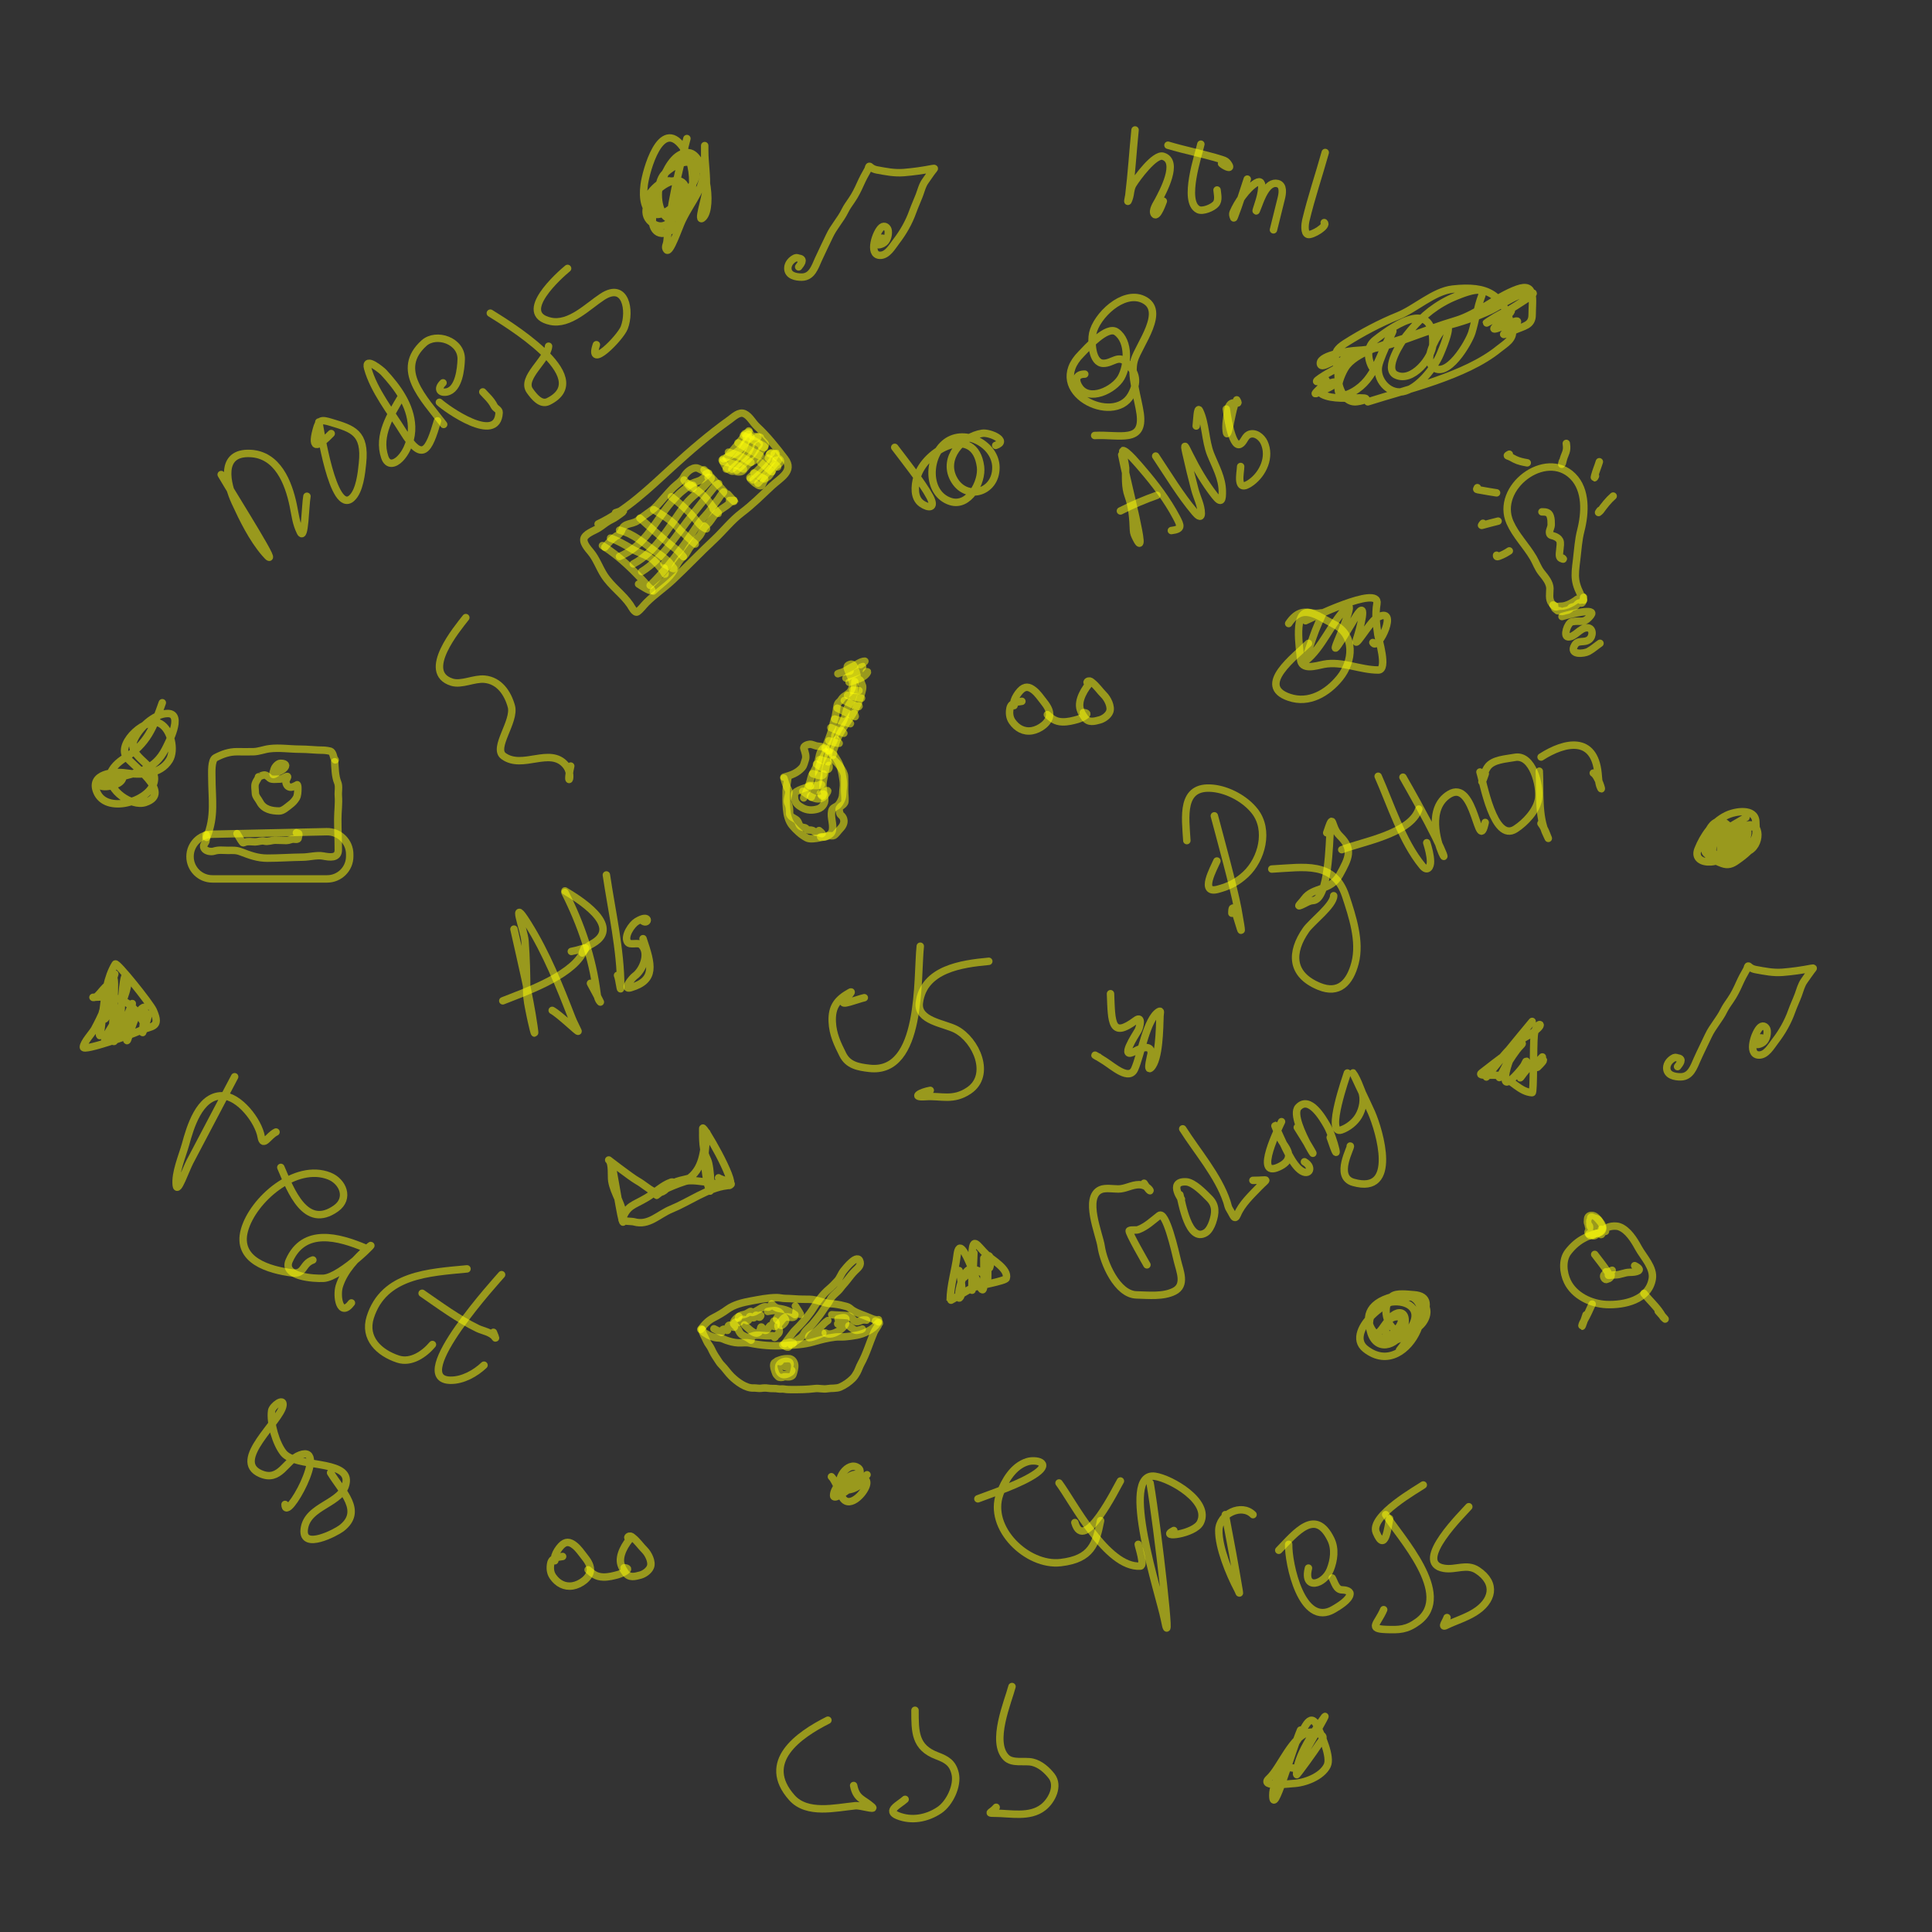 <svg width="78" height="78" viewBox="0 0 78 78" fill="none" xmlns="http://www.w3.org/2000/svg">
<rect x="0" y="0" width="78" height="78" fill="#333333" stroke="none"/>
<path d="M22.715 62.839C22.516 62.868 22.283 62.883 22.235 63.12C22.199 63.303 22.212 63.492 22.322 63.651C22.51 63.923 22.789 64.081 23.125 64.025C23.425 63.975 23.838 63.703 23.838 63.365C23.838 63.174 23.701 62.983 23.587 62.84C23.465 62.687 23.36 62.526 23.207 62.401C23 62.233 22.833 62.216 22.647 62.415C22.546 62.524 22.449 62.672 22.405 62.815C22.383 62.885 22.399 62.941 22.399 63.012C22.399 63.105 22.382 62.967 22.399 62.92" stroke="#FFFF08" stroke-opacity="0.5" stroke-width="0.3" stroke-linecap="round" stroke-linejoin="round"/>
<path d="M23.744 63.376C23.913 63.526 24.057 63.661 24.356 63.669C24.565 63.674 24.774 63.622 24.97 63.565C25.11 63.525 25.561 63.312 25.196 63.295" stroke="#FFFF08" stroke-opacity="0.5" stroke-width="0.3" stroke-linecap="round" stroke-linejoin="round"/>
<path d="M25.487 62.067C25.264 62.313 24.956 62.796 25.072 63.166C25.113 63.296 25.172 63.383 25.248 63.494C25.402 63.718 25.64 63.648 25.857 63.59C26.013 63.547 26.199 63.414 26.259 63.262C26.342 63.053 26.17 62.725 26.026 62.581C25.864 62.42 25.737 62.224 25.558 62.084C25.51 62.046 25.474 62.005 25.411 62.019C25.341 62.035 25.312 62.102 25.406 62.102" stroke="#FFFF08" stroke-opacity="0.5" stroke-width="0.3" stroke-linecap="round" stroke-linejoin="round"/>
<path d="M41.256 28.314C41.057 28.343 40.824 28.359 40.776 28.596C40.74 28.779 40.754 28.968 40.864 29.127C41.051 29.398 41.33 29.557 41.666 29.501C41.966 29.451 42.379 29.178 42.379 28.84C42.379 28.65 42.242 28.458 42.128 28.315C42.006 28.162 41.901 28.002 41.748 27.877C41.541 27.708 41.374 27.692 41.188 27.89C41.087 27.999 40.99 28.148 40.946 28.29C40.924 28.36 40.94 28.417 40.94 28.487C40.94 28.581 40.923 28.442 40.94 28.396" stroke="#FFFF08" stroke-opacity="0.5" stroke-width="0.3" stroke-linecap="round" stroke-linejoin="round"/>
<path d="M42.285 28.851C42.455 29.001 42.598 29.137 42.897 29.144C43.106 29.149 43.315 29.097 43.511 29.041C43.651 29.001 44.102 28.788 43.737 28.77" stroke="#FFFF08" stroke-opacity="0.5" stroke-width="0.3" stroke-linecap="round" stroke-linejoin="round"/>
<path d="M44.028 27.542C43.805 27.788 43.497 28.271 43.613 28.641C43.654 28.771 43.713 28.859 43.789 28.97C43.943 29.193 44.181 29.124 44.398 29.065C44.554 29.023 44.74 28.89 44.8 28.738C44.883 28.528 44.711 28.201 44.566 28.057C44.405 27.896 44.278 27.7 44.099 27.559C44.051 27.521 44.015 27.481 43.952 27.495C43.882 27.51 43.853 27.577 43.947 27.577" stroke="#FFFF08" stroke-opacity="0.5" stroke-width="0.3" stroke-linecap="round" stroke-linejoin="round"/>
<path d="M24.147 21.153C25.293 20.608 26.218 19.706 27.149 18.855C27.881 18.186 28.648 17.526 29.456 16.949C29.615 16.835 29.84 16.606 30.055 16.703C30.269 16.8 30.392 17.064 30.561 17.22C30.976 17.604 31.349 18.073 31.691 18.525C32.067 19.022 31.503 19.297 31.155 19.622C30.759 19.992 30.381 20.373 29.948 20.699C29.537 21.009 29.207 21.437 28.831 21.788C28.257 22.323 27.721 22.892 27.149 23.427C26.808 23.746 26.418 24.006 26.09 24.336C25.975 24.452 25.869 24.605 25.736 24.701C25.63 24.779 25.483 24.481 25.445 24.425C25.144 23.981 24.679 23.676 24.384 23.211C24.199 22.919 24.075 22.558 23.853 22.291C23.747 22.163 23.483 21.877 23.599 21.69C23.717 21.5 24.053 21.409 24.236 21.273C24.379 21.167 24.553 21.036 24.715 20.962C24.833 20.908 24.949 20.813 25.055 20.74C25.333 20.547 25.038 20.63 24.85 20.701" stroke="#FFFF08" stroke-opacity="0.5" stroke-width="0.3" stroke-linecap="round" stroke-linejoin="round"/>
<path d="M24.322 22.026C25.02 22.458 25.645 23.083 26.189 23.698C26.203 23.714 26.335 23.806 26.315 23.841C26.276 23.907 25.824 23.609 25.78 23.579" stroke="#FFFF08" stroke-opacity="0.5" stroke-width="0.3" stroke-linecap="round" stroke-linejoin="round"/>
<path d="M25.013 21.402C25.579 21.564 25.916 21.872 26.372 22.202C26.575 22.348 26.782 22.481 26.965 22.654C27.05 22.735 27.111 22.841 27.191 22.929C27.299 23.048 26.856 22.79 26.804 22.76" stroke="#FFFF08" stroke-opacity="0.5" stroke-width="0.3" stroke-linecap="round" stroke-linejoin="round"/>
<path d="M25.835 20.919C26.23 21.276 26.628 21.628 27.036 21.97C27.191 22.1 27.367 22.22 27.501 22.373C27.738 22.645 27.427 22.292 27.321 22.192" stroke="#FFFF08" stroke-opacity="0.5" stroke-width="0.3" stroke-linecap="round" stroke-linejoin="round"/>
<path d="M26.389 20.578C26.682 20.757 26.989 20.93 27.237 21.17C27.339 21.269 27.424 21.385 27.533 21.476C27.667 21.589 27.784 21.72 27.919 21.83C28.112 21.986 28.141 22.031 27.912 21.836" stroke="#FFFF08" stroke-opacity="0.5" stroke-width="0.3" stroke-linecap="round" stroke-linejoin="round"/>
<path d="M27.103 20.055C27.427 20.308 27.727 20.565 27.997 20.874C28.117 21.011 28.214 21.169 28.366 21.274C28.505 21.37 28.603 21.398 28.44 21.242" stroke="#FFFF08" stroke-opacity="0.5" stroke-width="0.3" stroke-linecap="round" stroke-linejoin="round"/>
<path d="M27.791 19.521C28.076 19.735 28.357 19.93 28.585 20.206C28.689 20.332 28.771 20.478 28.888 20.594C29.124 20.831 28.962 20.711 28.791 20.551" stroke="#FFFF08" stroke-opacity="0.5" stroke-width="0.3" stroke-linecap="round" stroke-linejoin="round"/>
<path d="M28.425 18.967C28.826 19.35 29.161 19.798 29.561 20.176C29.831 20.431 29.445 20.023 29.382 19.95" stroke="#FFFF08" stroke-opacity="0.5" stroke-width="0.3" stroke-linecap="round" stroke-linejoin="round"/>
<path d="M29.2 18.526C29.537 18.389 29.886 18.225 30.067 17.889C30.117 17.796 30.181 17.716 30.202 17.611C30.23 17.468 30.224 17.529 30.118 17.622" stroke="#FFFF08" stroke-opacity="0.5" stroke-width="0.3" stroke-linecap="round" stroke-linejoin="round"/>
<path d="M29.742 18.989C30.009 18.741 30.308 18.471 30.503 18.156C30.601 17.999 30.787 17.808 30.527 18.035" stroke="#FFFF08" stroke-opacity="0.5" stroke-width="0.3" stroke-linecap="round" stroke-linejoin="round"/>
<path d="M30.598 19.508C30.842 19.244 31.058 18.998 31.282 18.722C31.354 18.632 31.575 18.516 31.31 18.587" stroke="#FFFF08" stroke-opacity="0.5" stroke-width="0.3" stroke-linecap="round" stroke-linejoin="round"/>
<path d="M30.405 19.375C30.66 19.157 30.947 18.902 31.149 18.627C31.203 18.553 31.244 18.472 31.294 18.395C31.376 18.267 31.381 18.31 31.256 18.324" stroke="#FFFF08" stroke-opacity="0.5" stroke-width="0.3" stroke-linecap="round" stroke-linejoin="round"/>
<path d="M25.01 22.467C26.278 21.952 26.591 20.553 27.625 19.762C27.751 19.666 27.853 19.559 28 19.492C28.098 19.448 28.219 19.427 28.308 19.37C28.363 19.335 28.815 18.989 28.501 19.132" stroke="#FFFF08" stroke-opacity="0.5" stroke-width="0.3" stroke-linecap="round" stroke-linejoin="round"/>
<path d="M24.419 22.093C24.561 21.92 24.688 21.772 24.869 21.647C24.898 21.626 24.944 21.623 24.968 21.595C25.017 21.541 25.09 21.461 25.108 21.391C25.181 21.115 25.539 21.166 25.729 21.028C25.91 20.896 26.084 20.763 26.268 20.633C26.472 20.49 26.566 20.364 26.729 20.18C26.878 20.012 27.024 19.841 27.183 19.681C27.312 19.551 27.516 19.432 27.599 19.265C27.692 19.076 27.93 18.86 28.145 18.895C28.218 18.907 28.759 19.221 28.405 19.02" stroke="#FFFF08" stroke-opacity="0.5" stroke-width="0.3" stroke-linecap="round" stroke-linejoin="round"/>
<path d="M25.567 22.768C26.52 22.265 27.049 21.169 27.693 20.34C27.93 20.035 28.269 19.832 28.518 19.533C28.624 19.405 28.858 19.268 28.586 19.271" stroke="#FFFF08" stroke-opacity="0.5" stroke-width="0.3" stroke-linecap="round" stroke-linejoin="round"/>
<path d="M25.907 23.078C26.771 22.547 27.324 21.559 27.953 20.776C28.239 20.42 28.515 20.056 28.804 19.703C28.936 19.542 29.166 19.441 28.871 19.606" stroke="#FFFF08" stroke-opacity="0.5" stroke-width="0.3" stroke-linecap="round" stroke-linejoin="round"/>
<path d="M26.248 23.633C26.787 23.107 27.222 22.54 27.663 21.931C27.931 21.562 28.163 21.146 28.478 20.813C28.659 20.622 28.798 20.399 28.962 20.196C29.028 20.115 29.073 20.02 29.141 19.939C29.294 19.756 29.188 19.921 29.081 20.02" stroke="#FFFF08" stroke-opacity="0.5" stroke-width="0.3" stroke-linecap="round" stroke-linejoin="round"/>
<path d="M26.375 23.863C26.643 23.6 27.036 23.347 27.215 23.006C27.28 22.883 27.44 22.584 27.553 22.508C27.702 22.408 27.773 22.195 27.882 22.061C27.995 21.922 28.105 21.785 28.228 21.653C28.343 21.529 28.38 21.31 28.522 21.203C28.68 21.084 28.758 20.899 28.884 20.757C28.994 20.634 29.202 20.506 29.338 20.412C29.413 20.36 29.465 20.288 29.551 20.25C29.724 20.171 29.611 20.211 29.453 20.206" stroke="#FFFF08" stroke-opacity="0.5" stroke-width="0.3" stroke-linecap="round" stroke-linejoin="round"/>
<path d="M29.178 18.625C29.4 18.683 29.674 18.724 29.876 18.845C30.007 18.923 30.12 19.001 29.883 18.859" stroke="#FFFF08" stroke-opacity="0.5" stroke-width="0.3" stroke-linecap="round" stroke-linejoin="round"/>
<path d="M29.409 18.255C29.725 18.337 29.949 18.43 30.207 18.598C30.376 18.708 30.349 18.678 30.173 18.572" stroke="#FFFF08" stroke-opacity="0.5" stroke-width="0.3" stroke-linecap="round" stroke-linejoin="round"/>
<path d="M29.793 17.881C30.065 18.034 30.328 18.207 30.609 18.34C30.775 18.419 30.688 18.413 30.56 18.352" stroke="#FFFF08" stroke-opacity="0.5" stroke-width="0.3" stroke-linecap="round" stroke-linejoin="round"/>
<path d="M30.012 17.582C30.297 17.712 30.561 17.842 30.824 18.006C30.944 18.08 30.835 18.085 30.744 18.025" stroke="#FFFF08" stroke-opacity="0.5" stroke-width="0.3" stroke-linecap="round" stroke-linejoin="round"/>
<path d="M29.319 18.495C29.535 18.238 29.751 17.995 29.948 17.732C30.004 17.657 30.344 17.241 30.197 17.454" stroke="#FFFF08" stroke-opacity="0.5" stroke-width="0.3" stroke-linecap="round" stroke-linejoin="round"/>
<path d="M29.546 18.945C29.826 18.697 30.231 18.366 30.322 17.995C30.349 17.886 30.407 17.777 30.491 17.701C30.577 17.625 30.667 17.591 30.539 17.719" stroke="#FFFF08" stroke-opacity="0.5" stroke-width="0.3" stroke-linecap="round" stroke-linejoin="round"/>
<path d="M29.32 18.937C29.62 18.614 29.876 18.398 30.045 18C30.089 17.897 30.139 17.811 30.212 17.73C30.288 17.644 30.398 17.563 30.25 17.717" stroke="#FFFF08" stroke-opacity="0.5" stroke-width="0.3" stroke-linecap="round" stroke-linejoin="round"/>
<path d="M30.433 19.096C30.571 19.183 30.71 19.265 30.853 19.337C30.912 19.367 30.839 19.309 30.814 19.3" stroke="#FFFF08" stroke-opacity="0.5" stroke-width="0.3" stroke-linecap="round" stroke-linejoin="round"/>
<path d="M30.702 18.664C30.711 18.672 31.254 19.137 31.157 19.033" stroke="#FFFF08" stroke-opacity="0.5" stroke-width="0.3" stroke-linecap="round" stroke-linejoin="round"/>
<path d="M31.024 18.495C31.144 18.61 31.51 18.947 31.381 18.843" stroke="#FFFF08" stroke-opacity="0.5" stroke-width="0.3" stroke-linecap="round" stroke-linejoin="round"/>
<path d="M30.273 19.279C30.471 19.095 30.906 18.729 31.013 18.445C31.055 18.334 31.247 18.19 31.066 18.343" stroke="#FFFF08" stroke-opacity="0.5" stroke-width="0.3" stroke-linecap="round" stroke-linejoin="round"/>
<path d="M30.298 19.335C30.317 19.35 30.696 19.758 30.777 19.56C30.818 19.459 30.872 19.327 30.973 19.272C31.151 19.174 31.184 18.866 31.365 18.784C31.572 18.69 31.552 18.533 31.36 18.477C31.285 18.455 31.344 18.306 31.266 18.318C31.194 18.329 31.156 18.302 31.076 18.317" stroke="#FFFF08" stroke-opacity="0.5" stroke-width="0.3" stroke-linecap="round" stroke-linejoin="round"/>
<path d="M29.153 18.57C29.283 18.819 29.308 18.909 29.518 19.012C29.574 19.04 29.648 19.001 29.691 19.023C29.776 19.066 29.945 19.067 30.008 18.989C30.136 18.831 30.183 18.73 30.378 18.634C30.502 18.573 30.601 18.43 30.658 18.312C30.721 18.182 30.834 18.084 30.9 17.954C30.928 17.898 30.701 17.755 30.698 17.659C30.698 17.632 30.428 17.631 30.383 17.608C30.328 17.58 30.303 17.541 30.277 17.484C30.239 17.4 30.171 17.504 30.068 17.512" stroke="#FFFF08" stroke-opacity="0.5" stroke-width="0.3" stroke-linecap="round" stroke-linejoin="round"/>
<path d="M24.649 21.723C24.957 21.839 25.225 21.99 25.501 22.157C25.741 22.301 26.013 22.378 26.251 22.518C26.421 22.618 26.597 22.846 26.723 22.996C26.765 23.046 26.796 23.092 26.825 23.149C26.893 23.278 26.823 22.966 26.816 22.932" stroke="#FFFF08" stroke-opacity="0.5" stroke-width="0.3" stroke-linecap="round" stroke-linejoin="round"/>
<path d="M27.616 19.379C27.701 19.468 28.046 19.962 27.978 19.591" stroke="#FFFF08" stroke-opacity="0.5" stroke-width="0.3" stroke-linecap="round" stroke-linejoin="round"/>
<path d="M28.326 53.655C28.363 53.843 28.455 53.965 28.527 54.136C28.576 54.253 28.668 54.343 28.719 54.457C28.774 54.581 28.857 54.726 28.934 54.836C29 54.93 29.043 55.019 29.126 55.102C29.273 55.249 29.384 55.424 29.532 55.569C29.747 55.78 30.111 56.055 30.423 56.037C30.524 56.032 30.635 56.063 30.734 56.048C30.818 56.035 30.921 56.031 31.006 56.046C31.145 56.07 31.296 56.045 31.429 56.074C31.501 56.09 31.579 56.067 31.652 56.081C31.746 56.098 31.857 56.102 31.953 56.102C32.268 56.102 32.582 56.1 32.896 56.061C33.066 56.039 33.234 56.096 33.403 56.066C33.561 56.037 33.771 56.066 33.92 56.001C34.102 55.922 34.284 55.796 34.425 55.655C34.496 55.584 34.55 55.499 34.598 55.412C34.661 55.297 34.696 55.173 34.759 55.059C34.98 54.659 35.105 54.214 35.284 53.797C35.326 53.699 35.395 53.619 35.446 53.528C35.458 53.505 35.464 53.476 35.485 53.454C35.563 53.371 35.414 53.363 35.345 53.331" stroke="#FFFF08" stroke-opacity="0.5" stroke-width="0.3" stroke-linecap="round" stroke-linejoin="round"/>
<path d="M28.291 53.672C28.447 53.468 28.58 53.318 28.807 53.202C28.997 53.105 29.194 52.991 29.366 52.864C29.63 52.67 29.993 52.584 30.314 52.525C30.664 52.462 31.008 52.388 31.364 52.388C31.474 52.388 31.583 52.42 31.693 52.422C31.825 52.425 31.957 52.429 32.089 52.44C32.29 52.457 32.497 52.453 32.698 52.457C32.98 52.464 33.249 52.609 33.531 52.632C33.698 52.645 33.893 52.67 34.056 52.716C34.117 52.733 34.187 52.744 34.244 52.772C34.315 52.806 34.364 52.865 34.429 52.905C34.639 53.036 34.874 53.097 35.101 53.196C35.17 53.227 35.29 53.279 35.367 53.279C35.473 53.279 35.467 53.475 35.467 53.279" stroke="#FFFF08" stroke-opacity="0.5" stroke-width="0.3" stroke-linecap="round" stroke-linejoin="round"/>
<path d="M35.45 53.401C35.32 53.575 35.228 53.641 35.044 53.743C34.9 53.822 34.74 53.879 34.578 53.908C34.427 53.936 34.262 53.958 34.109 53.97C33.981 53.98 33.851 53.965 33.721 53.98C33.427 54.014 33.13 54.09 32.846 54.173C32.441 54.291 32.05 54.303 31.631 54.326C31.174 54.351 30.716 54.316 30.268 54.223C30.117 54.192 29.958 54.22 29.804 54.214C29.635 54.207 29.469 54.161 29.31 54.106C29.243 54.082 29.181 54.047 29.111 54.031C29.028 54.012 28.945 54.019 28.863 54C28.749 53.972 28.616 53.923 28.52 53.856C28.478 53.827 28.416 53.803 28.383 53.759C28.373 53.747 28.361 53.718 28.361 53.703C28.361 53.667 28.331 53.676 28.378 53.707" stroke="#FFFF08" stroke-opacity="0.5" stroke-width="0.3" stroke-linecap="round" stroke-linejoin="round"/>
<path d="M31.691 55.176C31.798 55.164 31.938 55.166 31.894 55.029C31.88 54.985 31.845 54.981 31.807 54.968C31.694 54.931 31.493 55.003 31.451 55.12C31.375 55.331 31.519 55.559 31.744 55.486C31.806 55.466 31.915 55.422 31.954 55.367C32 55.3 31.93 55.32 31.884 55.255" stroke="#FFFF08" stroke-opacity="0.5" stroke-width="0.3" stroke-linecap="round" stroke-linejoin="round"/>
<path d="M31.368 54.949C31.538 54.881 31.624 54.852 31.796 54.852C31.865 54.852 31.899 54.848 31.96 54.887C32.061 54.953 32.096 55.078 32.085 55.188C32.076 55.282 32.046 55.409 32.013 55.497C31.988 55.563 31.928 55.574 31.867 55.587C31.81 55.598 31.688 55.566 31.643 55.591C31.596 55.617 31.452 55.626 31.416 55.577C31.383 55.533 31.347 55.514 31.322 55.459C31.299 55.408 31.288 55.358 31.27 55.307C31.244 55.236 31.198 55.044 31.294 55.001C31.35 54.976 31.374 54.961 31.438 54.961C31.456 54.961 31.472 54.975 31.49 54.975C31.517 54.975 31.438 54.957 31.412 54.957" stroke="#FFFF08" stroke-opacity="0.5" stroke-width="0.3" stroke-linecap="round" stroke-linejoin="round"/>
<path d="M31.674 54.249C31.797 54.09 31.91 53.925 32.037 53.77C32.105 53.687 32.191 53.616 32.264 53.536C32.476 53.308 32.691 53.058 32.852 52.791C33.011 52.529 33.227 52.243 33.462 52.046C33.587 51.941 33.698 51.826 33.806 51.706C33.911 51.59 33.959 51.427 34.058 51.303C34.135 51.208 34.639 50.559 34.726 50.954C34.761 51.109 34.61 51.217 34.515 51.312C34.407 51.42 34.299 51.557 34.207 51.679C34.118 51.797 34.011 51.901 33.925 52.02C33.808 52.182 33.595 52.298 33.51 52.482C33.439 52.633 33.322 52.755 33.234 52.895C33.113 53.089 32.971 53.252 32.828 53.43C32.714 53.571 32.536 53.687 32.456 53.847C32.389 53.981 32.27 54.038 32.161 54.125C32.114 54.163 32.057 54.184 32.015 54.236C32.001 54.254 31.976 54.274 31.963 54.254C31.955 54.243 31.927 54.268 31.932 54.28C31.951 54.324 31.905 54.176 31.901 54.162" stroke="#FFFF08" stroke-opacity="0.5" stroke-width="0.3" stroke-linecap="round" stroke-linejoin="round"/>
<path d="M31.604 54.293C31.637 54.31 31.849 54.47 31.849 54.341C31.849 54.302 31.899 54.237 31.917 54.197C31.93 54.167 31.809 54.196 31.791 54.219C31.768 54.249 31.722 54.273 31.796 54.276C31.853 54.277 31.897 54.253 31.94 54.219C31.953 54.209 32.12 54.236 31.971 54.232C31.892 54.23 31.815 54.232 31.739 54.232C31.674 54.232 31.807 54.214 31.826 54.214C31.841 54.214 31.715 54.289 31.693 54.265C31.688 54.259 31.679 54.242 31.7 54.232" stroke="#FFFF08" stroke-opacity="0.5" stroke-width="0.3" stroke-linecap="round" stroke-linejoin="round"/>
<path d="M28.824 53.646C28.834 53.651 29.146 53.815 29.148 53.795C29.149 53.77 29.132 53.749 29.144 53.725C29.197 53.619 29.265 53.67 29.356 53.711C29.427 53.743 29.319 53.389 29.533 53.538C29.644 53.616 29.673 53.603 29.655 53.474C29.641 53.376 29.675 53.376 29.759 53.386C29.817 53.393 29.858 53.405 29.89 53.351C29.93 53.285 29.975 53.247 30.056 53.276C30.123 53.299 30.183 53.366 30.23 53.281C30.25 53.244 30.233 53.132 30.297 53.153C30.337 53.167 30.39 53.219 30.436 53.203C30.471 53.19 30.498 53.082 30.537 53.099C30.578 53.117 30.62 53.195 30.672 53.177C30.698 53.168 30.744 53.086 30.695 53.096" stroke="#FFFF08" stroke-opacity="0.5" stroke-width="0.3" stroke-linecap="round" stroke-linejoin="round"/>
<path d="M30.057 53.489C30.165 53.577 30.571 54.048 30.69 53.696C30.711 53.633 30.715 53.508 30.774 53.612C30.824 53.697 30.898 53.756 30.978 53.675C31.032 53.622 31.055 53.531 31.132 53.503C31.202 53.478 31.253 53.609 31.311 53.533C31.359 53.471 31.336 53.364 31.267 53.327C31.244 53.314 31.238 53.356 31.228 53.366" stroke="#FFFF08" stroke-opacity="0.5" stroke-width="0.3" stroke-linecap="round" stroke-linejoin="round"/>
<path d="M30.992 52.947C31.161 52.918 31.373 52.859 31.502 53.01C31.561 53.08 31.556 53.17 31.516 53.249C31.488 53.307 31.41 53.336 31.361 53.279C31.321 53.232 31.404 53.156 31.434 53.127C31.536 53.029 31.688 53.186 31.72 53.292C31.747 53.38 31.505 53.585 31.534 53.498" stroke="#FFFF08" stroke-opacity="0.5" stroke-width="0.3" stroke-linecap="round" stroke-linejoin="round"/>
<path d="M33.833 53.244C33.883 53.227 34.206 53.123 34.144 53.295C34.112 53.383 33.99 53.43 33.911 53.459C33.873 53.472 33.775 53.47 33.839 53.415C33.893 53.367 33.971 53.345 34.043 53.351C34.323 53.374 33.931 53.696 33.85 53.74C33.694 53.827 33.481 53.918 33.317 53.812" stroke="#FFFF08" stroke-opacity="0.5" stroke-width="0.3" stroke-linecap="round" stroke-linejoin="round"/>
<path d="M32.111 52.728C32.177 52.837 32.257 52.945 32.314 53.059C32.334 53.098 32.249 52.998 32.229 52.959C32.224 52.949 32.188 52.834 32.184 52.835C32.142 52.844 32.132 53.039 32.12 53.075C32.066 53.245 31.931 53.18 31.799 53.167C31.639 53.152 31.568 53.309 31.48 53.41C31.409 53.491 31.381 53.516 31.429 53.611C31.468 53.689 31.484 53.764 31.429 53.834C31.386 53.889 31.333 53.923 31.281 53.969C31.233 54.01 31.302 54.003 31.293 53.978C31.268 53.91 31.119 53.925 31.07 53.928C30.888 53.94 30.702 53.894 30.524 53.906C30.429 53.911 30.34 53.965 30.246 53.978C30.15 53.993 30.276 54.075 30.312 54.099C30.374 54.14 30.192 54.012 30.125 53.98C30.012 53.927 29.909 53.886 29.851 53.769C29.793 53.651 29.741 53.571 29.643 53.484C29.609 53.454 29.605 53.409 29.622 53.368C29.66 53.275 29.745 53.199 29.829 53.148" stroke="#FFFF08" stroke-opacity="0.5" stroke-width="0.3" stroke-linecap="round" stroke-linejoin="round"/>
<path d="M32.093 53.078C31.874 52.925 31.694 52.859 31.436 52.825C31.345 52.812 31.249 52.75 31.19 52.68C31.137 52.619 31.167 52.635 31.105 52.719C31.021 52.833 30.958 52.73 30.85 52.761C30.685 52.806 30.543 52.96 30.375 52.989C30.329 52.996 30.34 52.92 30.283 52.953C30.186 53.008 30.112 53.061 29.999 53.079C29.931 53.09 29.802 53.135 29.812 53.218" stroke="#FFFF08" stroke-opacity="0.5" stroke-width="0.3" stroke-linecap="round" stroke-linejoin="round"/>
<path d="M33.579 53.078C33.791 53.098 34.005 53.096 34.216 53.118C34.29 53.126 34.328 53.156 34.38 53.205C34.427 53.248 34.5 53.352 34.568 53.357C34.665 53.365 34.715 53.325 34.806 53.297C34.861 53.279 35.035 53.297 34.978 53.297" stroke="#FFFF08" stroke-opacity="0.5" stroke-width="0.3" stroke-linecap="round" stroke-linejoin="round"/>
<path d="M33.422 53.314C33.195 53.464 33.073 53.691 32.83 53.827C32.782 53.854 32.635 53.907 32.646 53.995C32.654 54.06 33.146 53.859 33.221 53.821" stroke="#FFFF08" stroke-opacity="0.5" stroke-width="0.3" stroke-linecap="round" stroke-linejoin="round"/>
<path d="M34.27 53.524C34.393 53.616 34.5 53.747 34.655 53.701C34.696 53.688 34.784 53.683 34.812 53.655" stroke="#FFFF08" stroke-opacity="0.5" stroke-width="0.3" stroke-linecap="round" stroke-linejoin="round"/>
<path d="M64.818 49.713C64.179 49.836 63.715 50.02 63.311 50.54C63.054 50.87 63.111 51.389 63.279 51.738C63.555 52.314 64.236 52.639 64.85 52.667C65.565 52.7 66.559 52.49 66.706 51.637C66.784 51.18 66.348 50.748 66.143 50.373C65.977 50.067 65.726 49.656 65.376 49.527C65.233 49.474 64.901 49.493 64.797 49.635C64.75 49.699 64.691 49.766 64.657 49.837C64.629 49.895 64.659 49.69 64.652 49.63" stroke="#FFFF08" stroke-opacity="0.5" stroke-width="0.3" stroke-linecap="round" stroke-linejoin="round"/>
<path d="M65.087 51.284C64.914 51.373 64.635 51.432 64.785 51.626C64.82 51.67 64.869 51.667 64.911 51.626C64.946 51.59 65.126 51.402 64.993 51.358C64.722 51.267 64.821 51.809 65.015 51.569C65.119 51.441 64.974 51.314 64.843 51.392C64.687 51.486 64.81 51.649 64.933 51.507C65.025 51.401 64.951 51.319 64.851 51.419C64.761 51.508 64.852 51.651 64.941 51.53C65.031 51.406 64.928 51.301 64.819 51.41C64.692 51.536 64.829 51.523 64.919 51.44C65.009 51.356 64.849 51.368 64.797 51.434C64.676 51.586 64.865 51.565 64.896 51.434C64.941 51.241 64.742 51.683 64.838 51.346" stroke="#FFFF08" stroke-opacity="0.5" stroke-width="0.3" stroke-linecap="round" stroke-linejoin="round"/>
<path d="M64.383 50.644C64.567 50.886 64.755 51.116 64.909 51.358C64.952 51.425 64.918 51.492 64.942 51.491C65.029 51.486 65.118 51.471 65.21 51.471C65.423 51.471 65.59 51.367 65.794 51.367C66.041 51.367 66.405 51.303 65.996 51.098" stroke="#FFFF08" stroke-opacity="0.5" stroke-width="0.3" stroke-linecap="round" stroke-linejoin="round"/>
<path d="M64.177 49.693C64.138 49.497 63.949 49.023 64.301 49.073C64.427 49.092 64.511 49.222 64.586 49.304C64.778 49.519 64.758 49.778 64.445 49.796C64.364 49.801 64.248 49.963 64.156 49.848C64.052 49.717 64.158 49.726 64.177 49.568C64.189 49.466 64.122 49.474 64.093 49.373C64.071 49.296 64.117 49.211 64.135 49.155" stroke="#FFFF08" stroke-opacity="0.5" stroke-width="0.3" stroke-linecap="round" stroke-linejoin="round"/>
<path d="M64.301 49.465C64.299 49.514 64.223 49.959 64.385 49.887C64.439 49.862 64.486 49.827 64.507 49.771C64.529 49.716 64.506 49.684 64.482 49.63C64.421 49.493 64.242 49.28 64.296 49.589C64.331 49.784 64.548 49.738 64.565 49.552C64.578 49.41 64.399 49.22 64.285 49.382C64.204 49.497 64.348 49.75 64.432 49.573C64.474 49.483 64.372 49.254 64.264 49.366C64.153 49.481 64.32 49.724 64.429 49.626C64.538 49.529 64.464 49.233 64.347 49.346C64.239 49.449 64.4 49.655 64.482 49.497C64.573 49.322 64.373 49.189 64.31 49.373C64.254 49.538 64.428 49.714 64.469 49.49C64.499 49.32 64.186 49.229 64.186 49.433C64.186 49.621 64.354 49.601 64.354 49.431C64.354 49.253 64.174 49.293 64.249 49.442C64.324 49.592 64.424 49.326 64.34 49.242C64.242 49.144 64.112 49.296 64.227 49.39C64.306 49.455 64.414 49.187 64.281 49.138C64.167 49.095 64.23 49.328 64.27 49.276C64.331 49.194 64.237 49.139 64.302 49.155C64.359 49.169 64.498 49.2 64.537 49.25C64.568 49.29 64.694 49.511 64.694 49.568C64.694 49.744 64.425 49.839 64.271 49.795C64.16 49.763 64.127 49.841 64.166 49.816C64.26 49.753 64.28 49.589 64.28 49.651" stroke="#FFFF08" stroke-opacity="0.5" stroke-width="0.3" stroke-linecap="round" stroke-linejoin="round"/>
<path d="M64.28 52.649C64.174 52.875 64.079 53.102 63.954 53.315C63.926 53.363 63.873 53.461 63.867 53.517C63.85 53.668 64.001 53.158 64.032 53.083" stroke="#FFFF08" stroke-opacity="0.5" stroke-width="0.3" stroke-linecap="round" stroke-linejoin="round"/>
<path d="M66.368 52.215C66.63 52.545 66.919 52.781 67.123 53.144C67.143 53.18 67.178 53.208 67.206 53.236C67.299 53.329 67.033 53.038 66.947 52.938" stroke="#FFFF08" stroke-opacity="0.5" stroke-width="0.3" stroke-linecap="round" stroke-linejoin="round"/>
<path d="M49.026 32.938C49.189 33.556 49.821 35.853 49.973 36.692C50.389 39.003 49.736 35.85 49.734 36.87" stroke="#FFFF08" stroke-opacity="0.5" stroke-width="0.3" stroke-linecap="round" stroke-linejoin="round"/>
<path d="M47.916 33.937C47.86 32.996 47.649 31.691 48.968 31.826C49.588 31.889 50.271 32.257 50.658 32.75C51.255 33.511 50.94 34.691 50.294 35.297C49.951 35.619 49.617 35.781 49.168 35.903C48.406 36.109 49.007 35.051 49.13 34.761" stroke="#FFFF08" stroke-opacity="0.5" stroke-width="0.3" stroke-linecap="round" stroke-linejoin="round"/>
<path d="M51.345 35.086C52.655 35.016 53.861 34.758 54.33 36.179C54.602 37.004 54.934 38.008 54.707 38.878C54.502 39.664 54.06 40.156 53.252 39.821C52.097 39.342 52.099 38.441 52.727 37.542C52.959 37.211 53.845 36.549 53.845 36.162" stroke="#FFFF08" stroke-opacity="0.5" stroke-width="0.3" stroke-linecap="round" stroke-linejoin="round"/>
<path d="M53.706 33.553C53.662 33.897 53.661 36.336 53.001 36.359C52.877 36.364 52.773 36.428 52.665 36.482C52.25 36.689 52.503 36.502 52.658 36.287C53.009 35.799 53.721 35.98 54.077 35.332C54.464 34.629 54.642 34.284 54.087 33.74C53.699 33.359 53.87 32.711 53.563 33.624" stroke="#FFFF08" stroke-opacity="0.5" stroke-width="0.3" stroke-linecap="round" stroke-linejoin="round"/>
<path d="M55.64 31.34C56.146 32.48 56.609 33.964 57.421 34.956C57.636 35.219 57.756 34.99 57.753 34.786C57.749 34.528 57.676 34.268 57.602 34.023" stroke="#FFFF08" stroke-opacity="0.5" stroke-width="0.3" stroke-linecap="round" stroke-linejoin="round"/>
<path d="M54.17 34.304C54.973 33.988 56.946 33.668 57.282 32.665" stroke="#FFFF08" stroke-opacity="0.5" stroke-width="0.3" stroke-linecap="round" stroke-linejoin="round"/>
<path d="M56.641 31.377C60.123 37.468 56.73 33.187 58.5 32.073C59.574 31.397 59.664 34.584 59.962 33.205" stroke="#FFFF08" stroke-opacity="0.5" stroke-width="0.3" stroke-linecap="round" stroke-linejoin="round"/>
<path d="M59.75 31.168C59.877 31.545 60.301 34.039 61.184 33.469C61.579 33.215 62.039 32.729 62.115 32.252C62.197 31.739 61.877 30.438 61.153 30.578C60.823 30.642 60.27 30.657 60.054 30.972C59.846 31.275 59.715 31.986 59.965 31.239" stroke="#FFFF08" stroke-opacity="0.5" stroke-width="0.3" stroke-linecap="round" stroke-linejoin="round"/>
<path d="M62.218 30.564C63.205 29.93 64.365 29.722 64.516 31.215C64.535 31.402 64.538 31.638 64.624 31.811C64.724 32.011 64.519 31.322 64.325 31.211" stroke="#FFFF08" stroke-opacity="0.5" stroke-width="0.3" stroke-linecap="round" stroke-linejoin="round"/>
<path d="M62.145 31.136C62.19 31.916 62.078 32.973 62.443 33.706C62.455 33.73 62.542 33.922 62.498 33.817C62.412 33.61 62.376 33.469 62.213 33.245" stroke="#FFFF08" stroke-opacity="0.5" stroke-width="0.3" stroke-linecap="round" stroke-linejoin="round"/>
<path d="M37.154 38.201C37.017 39.469 37.255 43.375 35.101 43.132C34.652 43.081 34.244 43.006 34.03 42.583C33.807 42.14 33.622 41.754 33.6 41.251C33.572 40.633 33.819 40.341 34.319 40.062C34.494 39.964 34.117 40.36 34.084 40.398C33.864 40.651 34.609 40.343 34.894 40.28" stroke="#FFFF08" stroke-opacity="0.5" stroke-width="0.3" stroke-linecap="round" stroke-linejoin="round"/>
<path d="M39.92 38.81C38.83 38.912 37.292 39.119 37.116 40.482C37.021 41.222 38.12 41.312 38.597 41.563C39.417 41.996 40.039 43.407 39.119 44.028C38.48 44.46 37.996 44.231 37.374 44.274C36.742 44.318 37.182 44.085 37.557 44.021" stroke="#FFFF08" stroke-opacity="0.5" stroke-width="0.3" stroke-linecap="round" stroke-linejoin="round"/>
<path d="M45.825 5.247C45.737 6.122 45.684 7.006 45.576 7.879C45.566 7.963 45.483 8.295 45.581 8.026C45.653 7.83 45.629 7.626 45.744 7.44C45.902 7.184 46.617 6.209 46.953 6.308C47.625 6.505 46.946 7.753 46.754 8.111C46.687 8.234 46.506 8.502 46.6 8.64C46.725 8.824 46.956 8.143 46.966 8.122" stroke="#FFFF08" stroke-opacity="0.5" stroke-width="0.3" stroke-linecap="round" stroke-linejoin="round"/>
<path d="M48.482 5.821C48.402 6.212 47.732 8.142 48.377 8.462C48.56 8.552 48.962 8.382 49.088 8.235C49.218 8.082 49.15 7.848 49.136 7.671" stroke="#FFFF08" stroke-opacity="0.5" stroke-width="0.3" stroke-linecap="round" stroke-linejoin="round"/>
<path d="M47.154 5.863C47.862 6.074 48.59 6.214 49.294 6.431C49.46 6.483 49.522 6.506 49.611 6.654C49.75 6.884 49.381 6.674 49.317 6.604" stroke="#FFFF08" stroke-opacity="0.5" stroke-width="0.3" stroke-linecap="round" stroke-linejoin="round"/>
<path d="M50.356 7.231C50.193 7.722 50.041 8.219 49.855 8.701C49.818 8.797 49.813 8.833 49.793 8.759C49.774 8.689 49.755 8.647 49.786 8.572C49.953 8.176 50.342 7.606 50.709 7.385C51.105 7.146 50.889 7.949 50.836 8.112C50.776 8.294 50.615 8.795 50.798 8.31C50.907 8.022 51.157 7.306 51.578 7.41C51.834 7.473 51.775 7.819 51.73 8.001C51.646 8.338 51.564 8.672 51.48 9.01C51.358 9.503 51.424 9.237 51.513 8.876" stroke="#FFFF08" stroke-opacity="0.5" stroke-width="0.3" stroke-linecap="round" stroke-linejoin="round"/>
<path d="M53.503 6.157C53.248 7.072 52.936 7.984 52.717 8.908C52.692 9.017 52.635 9.418 52.808 9.466C52.972 9.511 53.62 9.122 53.462 8.987" stroke="#FFFF08" stroke-opacity="0.5" stroke-width="0.3" stroke-linecap="round" stroke-linejoin="round"/>
<path d="M9.473 43.471C8.872 44.613 8.272 45.757 7.669 46.898C7.497 47.224 7.158 48.219 7.116 47.854C7.059 47.358 7.362 46.664 7.491 46.2C7.672 45.544 8.041 44.234 8.962 44.239C9.657 44.242 10.438 45.261 10.545 45.897C10.621 46.346 10.842 45.839 11.143 45.703" stroke="#FFFF08" stroke-opacity="0.5" stroke-width="0.3" stroke-linecap="round" stroke-linejoin="round"/>
<path d="M11.338 47.131C11.742 48.071 12.338 49.66 13.565 48.786C14.128 48.384 13.848 47.697 13.291 47.478C11.928 46.943 10.209 48.437 9.869 49.665C9.529 50.893 10.871 51.27 11.795 51.391C12.306 51.458 12.191 51.021 12.631 50.869" stroke="#FFFF08" stroke-opacity="0.5" stroke-width="0.3" stroke-linecap="round" stroke-linejoin="round"/>
<path d="M14.734 50.381C13.675 49.938 12.271 49.544 11.674 50.898C11.386 51.55 12.674 51.627 13.056 51.609C13.786 51.575 15.411 49.886 14.863 50.37C14.383 50.794 13.897 51.295 13.699 51.922C13.572 52.326 13.718 53.221 14.188 52.603" stroke="#FFFF08" stroke-opacity="0.5" stroke-width="0.3" stroke-linecap="round" stroke-linejoin="round"/>
<path d="M18.854 51.228C17.316 51.376 15.494 51.453 14.948 53.18C14.68 54.03 15.309 54.62 16.068 54.869C16.597 55.044 17.137 54.665 17.459 54.282" stroke="#FFFF08" stroke-opacity="0.5" stroke-width="0.3" stroke-linecap="round" stroke-linejoin="round"/>
<path d="M20.251 51.462C20.166 51.565 16.379 55.693 18.184 55.725C18.684 55.734 19.197 55.443 19.541 55.116" stroke="#FFFF08" stroke-opacity="0.5" stroke-width="0.3" stroke-linecap="round" stroke-linejoin="round"/>
<path d="M17.042 52.213C17.77 52.715 18.487 53.246 19.285 53.634C19.492 53.734 19.837 53.782 19.98 53.991C20.06 54.108 19.934 53.83 19.92 53.789" stroke="#FFFF08" stroke-opacity="0.5" stroke-width="0.3" stroke-linecap="round" stroke-linejoin="round"/>
<path d="M8.93 19.159C9.541 20.203 11.479 23.248 10.692 22.33C10.189 21.743 9.807 20.965 9.488 20.27C9.153 19.542 8.839 18.242 10.114 18.308C11.209 18.365 11.646 19.482 11.838 20.398C11.923 20.803 11.945 21.117 12.126 21.484C12.312 21.86 12.322 20.412 12.392 20.036" stroke="#FFFF08" stroke-opacity="0.5" stroke-width="0.3" stroke-linecap="round" stroke-linejoin="round"/>
<path d="M12.873 17.037C12.907 17.195 13.435 20.804 14.201 20.11C14.523 19.817 14.594 19.097 14.635 18.702C14.765 17.469 14.244 17.316 13.378 17.055C12.964 16.931 12.88 16.936 12.766 17.362C12.533 18.235 12.901 17.99 13.371 17.504" stroke="#FFFF08" stroke-opacity="0.5" stroke-width="0.3" stroke-linecap="round" stroke-linejoin="round"/>
<path d="M16.203 16.018C15.777 16.735 15.235 17.579 15.534 18.457C15.658 18.821 15.947 18.725 16.149 18.52C16.469 18.196 16.635 17.664 16.617 17.22C16.583 16.368 16.05 15.639 15.489 15.034C15.412 14.95 14.705 14.367 14.843 14.867C15.092 15.766 15.784 16.631 16.267 17.413C17.062 18.701 17.306 18.2 17.663 16.991" stroke="#FFFF08" stroke-opacity="0.5" stroke-width="0.3" stroke-linecap="round" stroke-linejoin="round"/>
<path d="M17.739 16.241C18.003 16.488 20.086 17.976 20.151 16.656C20.157 16.536 20.004 16.498 19.954 16.396C19.824 16.134 19.609 15.96 19.492 15.822" stroke="#FFFF08" stroke-opacity="0.5" stroke-width="0.3" stroke-linecap="round" stroke-linejoin="round"/>
<path d="M17.912 17.136C17.087 16.052 15.935 14.926 17.116 13.855C17.614 13.404 18.647 13.761 18.62 14.515C18.607 14.866 18.533 15.734 18.029 15.826C17.762 15.874 17.639 15.7 17.886 15.456" stroke="#FFFF08" stroke-opacity="0.5" stroke-width="0.3" stroke-linecap="round" stroke-linejoin="round"/>
<path d="M19.796 12.643C20.329 12.982 24.13 15.228 22.139 16.21C21.829 16.363 21.556 16.006 21.391 15.777C21.019 15.26 22.102 14.526 22.147 13.978" stroke="#FFFF08" stroke-opacity="0.5" stroke-width="0.3" stroke-linecap="round" stroke-linejoin="round"/>
<path d="M22.915 10.837C22.605 11.091 20.824 12.665 22.224 12.97C22.998 13.138 23.729 12.367 24.317 11.983C25.264 11.363 25.463 12.555 25.203 13.229C25.044 13.641 23.713 14.99 24.078 13.917" stroke="#FFFF08" stroke-opacity="0.5" stroke-width="0.3" stroke-linecap="round" stroke-linejoin="round"/>
<path d="M33.425 69.449C32.24 70.045 30.688 71.132 31.969 72.575C32.583 73.266 33.717 72.983 34.526 72.903C34.753 72.88 35.38 73.099 35.21 72.948C34.84 72.619 34.575 72.64 34.464 72.086" stroke="#FFFF08" stroke-opacity="0.5" stroke-width="0.3" stroke-linecap="round" stroke-linejoin="round"/>
<path d="M36.941 69.049C36.941 69.922 36.933 70.548 37.829 70.887C38.216 71.034 38.459 71.169 38.562 71.602C38.678 72.092 38.336 72.802 37.931 73.076C37.431 73.415 36.803 73.533 36.24 73.303C35.758 73.105 36.291 72.871 36.542 72.645" stroke="#FFFF08" stroke-opacity="0.5" stroke-width="0.3" stroke-linecap="round" stroke-linejoin="round"/>
<path d="M40.857 68.09C40.7 68.699 39.992 70.328 40.622 70.958C40.876 71.213 41.369 71.072 41.683 71.145C41.995 71.218 42.263 71.457 42.456 71.704C42.76 72.096 42.47 72.69 42.118 72.965C41.572 73.393 40.792 73.205 40.156 73.205C39.809 73.205 40.046 73.18 40.218 72.965" stroke="#FFFF08" stroke-opacity="0.5" stroke-width="0.3" stroke-linecap="round" stroke-linejoin="round"/>
<path d="M39.48 60.511C40.095 60.276 41.237 59.902 41.833 59.481C42.461 59.036 41.803 58.908 41.469 59.015C40.902 59.195 40.56 59.788 40.367 60.311C39.862 61.688 41.47 63.244 42.823 63.086C44.072 62.94 44.247 62.328 44.434 61.39" stroke="#FFFF08" stroke-opacity="0.5" stroke-width="0.3" stroke-linecap="round" stroke-linejoin="round"/>
<path d="M45.234 59.792C45.093 60.02 43.763 62.758 43.395 61.47" stroke="#FFFF08" stroke-opacity="0.5" stroke-width="0.3" stroke-linecap="round" stroke-linejoin="round"/>
<path d="M42.756 59.872C43.317 60.622 44.673 63.304 46.033 63.228C46.23 63.217 45.968 62.458 45.953 62.349" stroke="#FFFF08" stroke-opacity="0.5" stroke-width="0.3" stroke-linecap="round" stroke-linejoin="round"/>
<path d="M46.432 59.872C46.742 61.688 47.363 67.176 47.01 65.368C46.827 64.436 45.162 59.391 46.628 59.601C47.264 59.692 48.887 60.619 48.461 61.47C48.222 61.948 46.74 62.115 47.391 61.79" stroke="#FFFF08" stroke-opacity="0.5" stroke-width="0.3" stroke-linecap="round" stroke-linejoin="round"/>
<path d="M49.469 61.15C49.667 62.178 49.857 63.205 50.029 64.236C50.058 64.413 50.019 64.267 49.967 64.169C49.64 63.556 49.192 62.464 49.207 61.776C49.222 61.125 50.118 60.681 50.588 61.15" stroke="#FFFF08" stroke-opacity="0.5" stroke-width="0.3" stroke-linecap="round" stroke-linejoin="round"/>
<path d="M52.027 62.349C52.006 63.101 52.551 65.734 53.847 64.969C54.033 64.859 54.491 64.591 54.504 64.347C54.511 64.217 54.275 64.187 54.184 64.187C53.947 64.187 53.888 63.893 53.785 63.708" stroke="#FFFF08" stroke-opacity="0.5" stroke-width="0.3" stroke-linecap="round" stroke-linejoin="round"/>
<path d="M51.627 62.589C52.327 61.865 53.114 60.867 53.736 62.158C53.918 62.536 53.855 62.992 53.705 63.37C53.463 63.982 52.597 64.223 52.826 63.308" stroke="#FFFF08" stroke-opacity="0.5" stroke-width="0.3" stroke-linecap="round" stroke-linejoin="round"/>
<path d="M55.943 61.15C56.49 62.026 58.706 64.385 57.252 65.462C56.788 65.806 56.484 65.804 55.96 65.786C55.221 65.759 55.612 65.572 55.863 64.986" stroke="#FFFF08" stroke-opacity="0.5" stroke-width="0.3" stroke-linecap="round" stroke-linejoin="round"/>
<path d="M59.299 60.831C59.134 61.031 56.997 63.097 58.296 63.317C58.775 63.398 59.215 63.108 59.654 63.401C60.448 63.93 60.26 64.647 59.53 65.097C59.165 65.322 58.758 65.44 58.376 65.626C58.16 65.731 58.39 65.427 58.42 65.306" stroke="#FFFF08" stroke-opacity="0.5" stroke-width="0.3" stroke-linecap="round" stroke-linejoin="round"/>
<path d="M57.461 59.952C57.276 60.088 55.277 61.197 55.561 61.87C55.918 62.718 56.036 61.674 56.102 61.31" stroke="#FFFF08" stroke-opacity="0.5" stroke-width="0.3" stroke-linecap="round" stroke-linejoin="round"/>
<path d="M8.342 33.809C8.698 32.97 8.552 32.239 8.552 31.369C8.552 31.2 8.521 30.684 8.699 30.592C8.98 30.446 9.242 30.349 9.572 30.349C9.792 30.349 10.014 30.356 10.233 30.349C10.453 30.343 10.666 30.253 10.884 30.227C11.288 30.177 11.709 30.246 12.108 30.246C12.426 30.246 12.754 30.288 13.059 30.288C13.113 30.288 13.334 30.313 13.369 30.345C13.478 30.441 13.447 30.595 13.533 30.679" stroke="#FFFF08" stroke-opacity="0.5" stroke-width="0.3" stroke-linecap="round" stroke-linejoin="round"/>
<path d="M13.512 30.753C13.526 31.001 13.531 31.348 13.633 31.59C13.699 31.747 13.646 31.956 13.659 32.123C13.685 32.444 13.637 32.756 13.637 33.067C13.637 33.484 13.658 33.897 13.658 34.312C13.658 34.668 13.31 34.608 13.035 34.558C12.797 34.515 12.478 34.602 12.23 34.605C11.752 34.61 11.272 34.646 10.793 34.646C10.393 34.646 10.096 34.53 9.728 34.391C9.531 34.316 9.412 34.332 9.201 34.332C9.001 34.332 8.837 34.301 8.636 34.364C8.519 34.4 8.309 34.369 8.242 34.249C8.162 34.105 8.321 34.042 8.321 33.924C8.321 33.825 8.309 33.542 8.342 33.809" stroke="#FFFF08" stroke-opacity="0.5" stroke-width="0.3" stroke-linecap="round" stroke-linejoin="round"/>
<path d="M10.728 31.297C10.728 31.297 10.812 31.339 10.896 31.423C10.979 31.486 11.155 31.454 11.304 31.454C11.382 31.454 11.464 31.394 11.534 31.363C11.675 31.299 11.591 31.418 11.557 31.486C11.52 31.561 11.562 31.701 11.63 31.747C11.742 31.825 11.853 31.758 11.963 31.703C12.008 31.68 11.996 31.67 12.01 31.701C12.029 31.743 12.026 31.804 12.026 31.85C12.026 31.954 12.019 32.127 11.963 32.218C11.889 32.338 11.815 32.415 11.697 32.503C11.58 32.59 11.425 32.742 11.27 32.742C10.966 32.742 10.644 32.675 10.492 32.38C10.428 32.255 10.309 32.152 10.309 32.009C10.309 31.89 10.27 31.746 10.309 31.632C10.357 31.494 10.477 31.363 10.435 31.363C10.456 31.369 10.644 31.256 10.728 31.297Z" stroke="#FFFF08" stroke-opacity="0.5" stroke-width="0.3" stroke-linecap="round" stroke-linejoin="round"/>
<path d="M11.073 31.224C11.191 31.18 11.46 31.089 11.523 30.947C11.572 30.837 11.411 30.816 11.325 30.816C11.22 30.816 11.097 30.96 11.069 31.051C11.053 31.102 11.039 31.154 11.023 31.206C11.016 31.23 11.026 31.248 11.031 31.271C11.035 31.289 11.194 31.205 11.188 31.181" stroke="#FFFF08" stroke-opacity="0.5" stroke-width="0.3" stroke-linecap="round" stroke-linejoin="round"/>
<path d="M13.188 33.578L8.554 33.68C8.064 33.691 7.672 34.092 7.672 34.582C7.672 35.08 8.076 35.484 8.574 35.484H13.208C13.711 35.484 14.119 35.076 14.119 34.573V34.489C14.119 33.978 13.699 33.567 13.188 33.578Z" stroke="#FFFF08" stroke-opacity="0.5" stroke-width="0.3"/>
<path d="M9.569 33.655C9.639 33.763 9.699 33.892 9.779 33.992C9.819 34.042 9.812 34.032 9.89 34.003C10.02 33.955 10.167 33.989 10.302 33.989C10.421 33.989 10.56 33.927 10.675 33.958C10.809 33.994 10.967 33.926 11.099 33.922C11.258 33.919 11.409 33.934 11.567 33.934C11.662 33.934 11.755 33.878 11.843 33.878C11.894 33.878 12.04 33.918 12.044 33.825C12.045 33.779 12.066 33.734 12.066 33.688C12.066 33.626 12.028 33.653 11.966 33.621" stroke="#FFFF08" stroke-opacity="0.5" stroke-width="0.3" stroke-linecap="round" stroke-linejoin="round"/>
<path d="M32.244 10.775C32.33 10.666 32.495 10.464 32.264 10.428C32.212 10.42 32.163 10.389 32.112 10.412C31.954 10.484 31.807 10.641 31.807 10.829C31.807 11.127 32.135 11.192 32.373 11.188C32.775 11.182 32.898 10.79 33.039 10.473C33.183 10.153 33.342 9.838 33.491 9.52C33.659 9.16 33.935 8.873 34.11 8.517C34.184 8.364 34.282 8.229 34.379 8.089C34.528 7.873 34.635 7.654 34.742 7.414C34.83 7.217 34.927 7.037 35.034 6.851C35.078 6.775 35.062 6.66 35.145 6.741C35.208 6.802 35.308 6.842 35.393 6.858C35.764 6.926 36.106 6.997 36.488 6.967C36.875 6.936 37.262 6.881 37.642 6.807C37.772 6.782 37.717 6.812 37.656 6.891C37.552 7.024 37.464 7.165 37.365 7.3C37.235 7.476 37.19 7.688 37.113 7.89C37.029 8.111 36.929 8.322 36.849 8.547C36.693 8.981 36.467 9.378 36.186 9.743C36.024 9.954 35.823 10.323 35.519 10.308C35.048 10.285 35.366 9.358 35.591 9.177C35.712 9.079 35.844 9.184 35.859 9.315C35.879 9.495 35.818 9.742 35.643 9.83C35.459 9.923 35.318 9.912 35.459 9.672C35.545 9.527 35.596 9.687 35.631 9.616" stroke="#FFFF08" stroke-opacity="0.5" stroke-width="0.3" stroke-linecap="round" stroke-linejoin="round"/>
<path d="M67.728 43.062C67.814 42.953 67.978 42.751 67.748 42.715C67.695 42.707 67.647 42.676 67.595 42.699C67.438 42.771 67.291 42.928 67.291 43.115C67.291 43.414 67.619 43.479 67.857 43.475C68.259 43.469 68.381 43.077 68.523 42.76C68.666 42.44 68.826 42.125 68.974 41.807C69.143 41.447 69.419 41.16 69.593 40.803C69.668 40.651 69.766 40.516 69.862 40.376C70.012 40.16 70.118 39.941 70.225 39.701C70.313 39.504 70.41 39.324 70.518 39.138C70.561 39.062 70.545 38.947 70.628 39.028C70.691 39.089 70.792 39.129 70.877 39.144C71.248 39.212 71.59 39.284 71.972 39.254C72.359 39.223 72.745 39.168 73.126 39.094C73.255 39.069 73.2 39.099 73.139 39.178C73.036 39.311 72.947 39.452 72.848 39.587C72.719 39.763 72.673 39.975 72.597 40.176C72.513 40.398 72.412 40.609 72.332 40.834C72.177 41.268 71.95 41.665 71.67 42.029C71.507 42.241 71.307 42.61 71.002 42.595C70.532 42.572 70.85 41.645 71.075 41.464C71.195 41.366 71.328 41.471 71.343 41.602C71.363 41.782 71.301 42.029 71.127 42.117C70.942 42.209 70.801 42.199 70.943 41.959C71.029 41.814 71.08 41.974 71.115 41.903" stroke="#FFFF08" stroke-opacity="0.5" stroke-width="0.3" stroke-linecap="round" stroke-linejoin="round"/>
<path d="M63.934 24.229C63.54 23.515 63.563 23.311 63.653 22.593C63.702 22.197 63.721 21.81 63.821 21.421C64 20.725 64.058 19.787 63.498 19.226C62.395 18.123 60.34 19.692 60.962 21.092C61.199 21.624 61.608 22.019 61.904 22.521C62.022 22.722 62.089 22.941 62.243 23.129C62.39 23.31 62.574 23.534 62.574 23.759C62.574 23.948 62.517 24.194 62.651 24.361C62.836 24.592 62.771 24.473 63.044 24.473C63.233 24.473 63.511 24.323 63.662 24.202C63.771 24.115 63.829 24.366 63.829 24.125C63.829 23.917 63.762 24.09 63.899 24.09" stroke="#FFFF08" stroke-opacity="0.5" stroke-width="0.3" stroke-linecap="round" stroke-linejoin="round"/>
<path d="M63.062 24.892C63.435 24.78 64.467 24.532 64.228 24.839C63.94 25.21 63.816 25.024 63.463 25.103C63.282 25.143 63.106 25.701 63.306 25.713C63.592 25.73 63.782 25.345 64.073 25.345C64.338 25.345 64.319 25.694 64.16 25.817C63.95 25.981 63.709 25.805 63.567 26.06C63.344 26.461 63.954 26.396 64.127 26.302C64.302 26.206 64.468 26.058 64.596 25.972" stroke="#FFFF08" stroke-opacity="0.5" stroke-width="0.3" stroke-linecap="round" stroke-linejoin="round"/>
<path d="M63.934 24.116C63.929 24.146 63.924 24.351 63.842 24.351C63.798 24.351 63.778 24.325 63.737 24.347C63.69 24.373 63.646 24.435 63.6 24.471C63.561 24.503 63.442 24.499 63.419 24.539C63.382 24.604 63.307 24.64 63.236 24.648C63.145 24.658 63.111 24.703 63.014 24.682C62.984 24.675 62.981 24.656 62.954 24.656C62.911 24.656 62.892 24.677 62.86 24.641C62.824 24.601 62.765 24.582 62.748 24.522C62.724 24.439 62.638 24.396 62.766 24.447" stroke="#FFFF08" stroke-opacity="0.5" stroke-width="0.3" stroke-linecap="round" stroke-linejoin="round"/>
<path d="M62.252 20.665C62.407 20.665 62.536 20.675 62.589 20.841C62.626 20.953 62.626 21.064 62.626 21.181C62.626 21.294 62.556 21.386 62.556 21.492C62.556 21.634 62.669 21.611 62.765 21.654C62.856 21.695 62.921 21.728 62.97 21.819C63.019 21.909 62.982 22.084 62.975 22.182C62.97 22.266 62.93 22.445 62.988 22.516C63.02 22.555 63.193 22.615 63.079 22.53" stroke="#FFFF08" stroke-opacity="0.5" stroke-width="0.3" stroke-linecap="round" stroke-linejoin="round"/>
<path d="M60.935 22.242C60.81 22.325 60.683 22.395 60.544 22.447C60.485 22.469 60.408 22.508 60.421 22.416" stroke="#FFFF08" stroke-opacity="0.5" stroke-width="0.3" stroke-linecap="round" stroke-linejoin="round"/>
<path d="M60.482 21.039C60.261 21.093 60.041 21.152 59.822 21.212C59.785 21.221 59.869 21.129 59.872 21.126" stroke="#FFFF08" stroke-opacity="0.5" stroke-width="0.3" stroke-linecap="round" stroke-linejoin="round"/>
<path d="M60.421 19.898C60.192 19.864 59.964 19.823 59.736 19.782C59.631 19.764 59.586 19.777 59.645 19.688" stroke="#FFFF08" stroke-opacity="0.5" stroke-width="0.3" stroke-linecap="round" stroke-linejoin="round"/>
<path d="M61.659 18.686C61.478 18.654 61.321 18.624 61.157 18.542C61.081 18.503 61.007 18.457 60.927 18.427C60.831 18.39 60.829 18.401 60.935 18.337" stroke="#FFFF08" stroke-opacity="0.5" stroke-width="0.3" stroke-linecap="round" stroke-linejoin="round"/>
<path d="M63.236 17.902C63.263 18.087 63.254 18.197 63.179 18.365C63.139 18.455 63.105 18.57 63.085 18.667C63.078 18.701 63.074 18.72 63.051 18.745C63.043 18.755 63.074 18.642 63.079 18.625" stroke="#FFFF08" stroke-opacity="0.5" stroke-width="0.3" stroke-linecap="round" stroke-linejoin="round"/>
<path d="M64.57 18.642C64.512 18.835 64.43 19.02 64.38 19.213C64.355 19.311 64.371 19.316 64.413 19.218" stroke="#FFFF08" stroke-opacity="0.5" stroke-width="0.3" stroke-linecap="round" stroke-linejoin="round"/>
<path d="M65.128 20.028C64.93 20.2 64.767 20.412 64.614 20.623C64.594 20.649 64.572 20.659 64.55 20.68C64.502 20.729 64.586 20.619 64.596 20.604" stroke="#FFFF08" stroke-opacity="0.5" stroke-width="0.3" stroke-linecap="round" stroke-linejoin="round"/>
<path d="M20.75 37.511C21.039 38.817 21.366 40.125 21.557 41.45C21.664 42.19 21.429 41.122 21.4 40.971C21.337 40.644 21.264 40.355 21.264 40.02C21.264 39.347 21.246 38.667 21.196 37.994C21.161 37.522 20.582 36.118 21.314 37.29C22.061 38.484 22.587 39.804 23.094 41.107C23.164 41.286 23.261 41.456 23.337 41.629C23.379 41.723 22.596 40.957 22.294 40.792" stroke="#FFFF08" stroke-opacity="0.5" stroke-width="0.3" stroke-linecap="round" stroke-linejoin="round"/>
<path d="M20.299 40.406C21.136 40.072 22.98 39.443 23.516 38.505C23.741 38.112 23.697 38.293 23.066 38.412" stroke="#FFFF08" stroke-opacity="0.5" stroke-width="0.3" stroke-linecap="round" stroke-linejoin="round"/>
<path d="M22.808 36.031C23.454 37.309 23.921 38.67 24.099 40.088C24.115 40.22 24.145 40.364 24.238 40.456C24.255 40.474 23.928 39.862 23.838 39.699" stroke="#FFFF08" stroke-opacity="0.5" stroke-width="0.3" stroke-linecap="round" stroke-linejoin="round"/>
<path d="M22.808 35.967C23.309 36.267 25.147 37.374 23.948 38.08C23.843 38.141 23.72 38.198 23.645 38.297C23.485 38.507 23.466 38.569 23.58 38.283" stroke="#FFFF08" stroke-opacity="0.5" stroke-width="0.3" stroke-linecap="round" stroke-linejoin="round"/>
<path d="M24.481 35.324C24.694 36.768 25.06 38.355 25.06 39.827C25.06 40.152 25.006 39.55 24.931 39.377" stroke="#FFFF08" stroke-opacity="0.5" stroke-width="0.3" stroke-linecap="round" stroke-linejoin="round"/>
<path d="M25.961 37.897C26.314 38.95 26.495 39.571 25.46 39.877C25.107 39.982 25.534 39.468 25.625 39.406C25.934 39.191 26.243 38.501 25.896 38.154C25.759 38.017 25.429 38.191 25.332 38.026C25.189 37.783 25.509 37.322 25.703 37.204C26.262 36.862 26.192 37.343 25.961 37.19" stroke="#FFFF08" stroke-opacity="0.5" stroke-width="0.3" stroke-linecap="round" stroke-linejoin="round"/>
<path d="M45.286 18.36C45.5 19.482 46.377 22.758 45.867 21.736C45.812 21.627 45.766 21.533 45.761 21.408C45.744 20.946 45.71 20.463 45.55 20.025C45.417 19.658 45.445 19.277 45.445 18.887C45.445 18.809 45.312 18.194 45.325 18.19C45.459 18.145 46.013 18.818 46.113 18.934C46.62 19.521 47.132 20.196 47.494 20.884C47.68 21.238 47.736 21.364 47.291 21.42" stroke="#FFFF08" stroke-opacity="0.5" stroke-width="0.3" stroke-linecap="round" stroke-linejoin="round"/>
<path d="M45.234 20.628C45.729 20.377 46.2 20.177 46.711 19.995" stroke="#FFFF08" stroke-opacity="0.5" stroke-width="0.3" stroke-linecap="round" stroke-linejoin="round"/>
<path d="M46.658 18.412C47.165 19.172 47.648 19.98 48.238 20.681C48.322 20.781 48.499 20.963 48.499 20.728C48.499 20.408 48.322 20.077 48.241 19.773C48.112 19.286 47.993 18.797 47.884 18.307C47.778 17.833 47.852 18.01 48.03 18.366C48.325 18.954 48.635 19.49 49.044 20.013C49.321 20.365 49.349 20.169 49.349 19.86C49.349 19.3 49.076 18.84 48.874 18.336C48.659 17.798 48.674 17.064 48.429 16.574C48.334 16.384 48.32 16.987 48.294 17.199" stroke="#FFFF08" stroke-opacity="0.5" stroke-width="0.3" stroke-linecap="round" stroke-linejoin="round"/>
<path d="M49.508 16.513C49.521 16.575 49.718 18.111 50.065 17.937C50.217 17.861 50.254 17.629 50.41 17.55C50.664 17.424 50.938 17.648 51.038 17.867C51.301 18.446 50.998 19.116 50.522 19.468C49.862 19.955 50.088 19.078 50.088 18.834" stroke="#FFFF08" stroke-opacity="0.5" stroke-width="0.3" stroke-linecap="round" stroke-linejoin="round"/>
<path d="M49.824 16.407C49.729 16.667 49.557 17.871 49.505 17.404C49.473 17.115 49.529 16.896 49.56 16.618C49.633 15.96 50.138 16.49 49.93 16.143" stroke="#FFFF08" stroke-opacity="0.5" stroke-width="0.3" stroke-linecap="round" stroke-linejoin="round"/>
<path d="M46.305 51.065C46.288 51.033 45.526 49.722 45.592 49.684C45.684 49.632 45.854 49.683 45.962 49.643C46.279 49.524 46.535 49.278 46.797 49.075C47.072 48.861 47.448 50.539 47.532 50.892C47.633 51.32 47.897 51.888 47.404 52.135C46.959 52.357 46.373 52.29 45.888 52.279C45.096 52.262 44.548 50.961 44.456 50.314C44.388 49.843 43.736 48.33 44.436 48.028C44.624 47.947 44.943 48.002 45.146 48.002C45.437 48.002 45.691 47.828 45.987 47.828C46.458 47.828 46.601 48.417 46.19 47.771" stroke="#FFFF08" stroke-opacity="0.5" stroke-width="0.3" stroke-linecap="round" stroke-linejoin="round"/>
<path d="M47.635 48.233C47.717 48.532 47.981 50.194 48.675 49.768C48.807 49.687 48.903 49.491 48.951 49.351C49.079 48.976 49.106 48.664 48.82 48.378C48.605 48.163 48.191 47.725 47.879 47.713C47.105 47.683 47.788 48.549 47.693 48.406" stroke="#FFFF08" stroke-opacity="0.5" stroke-width="0.3" stroke-linecap="round" stroke-linejoin="round"/>
<path d="M47.75 45.574C48.321 46.477 49.183 47.469 49.529 48.509C49.574 48.642 49.575 48.732 49.658 48.856C49.783 49.043 49.842 49.315 49.96 49.029C50.131 48.616 50.52 48.249 50.827 47.931C51.205 47.539 51.257 47.655 50.583 47.655" stroke="#FFFF08" stroke-opacity="0.5" stroke-width="0.3" stroke-linecap="round" stroke-linejoin="round"/>
<path d="M51.739 45.285C51.667 45.447 50.578 47.602 51.63 47.112C51.839 47.015 52.052 46.863 52.025 46.615C51.998 46.375 51.798 46.186 51.694 45.979C51.635 45.861 51.401 45.296 51.482 45.458C51.723 45.941 52.047 46.801 52.407 47.16C52.825 47.579 53.076 47.139 52.664 46.904" stroke="#FFFF08" stroke-opacity="0.5" stroke-width="0.3" stroke-linecap="round" stroke-linejoin="round"/>
<path d="M52.375 45.516C53.984 48.068 51.948 45.205 52.416 44.704C52.87 44.219 53.406 45.15 53.576 45.446C53.871 45.961 54.163 47.296 53.704 45.921" stroke="#FFFF08" stroke-opacity="0.5" stroke-width="0.3" stroke-linecap="round" stroke-linejoin="round"/>
<path d="M54.398 43.32C54.37 43.416 53.508 45.845 54.154 45.619C54.428 45.523 54.704 45.306 54.85 45.057C55.02 44.77 55.098 44.376 54.976 44.058C54.892 43.842 54.802 43.611 54.687 43.41C54.413 42.931 55.151 44.41 55.371 44.916C55.694 45.656 56.471 48.251 54.639 47.735C53.84 47.511 54.592 46.268 54.513 46.268" stroke="#FFFF08" stroke-opacity="0.5" stroke-width="0.3" stroke-linecap="round" stroke-linejoin="round"/>
<path d="M31.648 31.377C31.935 31.298 32.18 31.218 32.382 30.991C32.461 30.901 32.472 30.787 32.513 30.679C32.566 30.538 32.5 30.357 32.455 30.222C32.419 30.114 32.616 30.053 32.686 30.048C32.807 30.041 32.9 30.117 33.016 30.124C33.156 30.133 33.305 30.177 33.402 30.286C33.468 30.36 33.556 30.378 33.628 30.442C33.697 30.503 33.752 30.609 33.802 30.687C33.946 30.913 33.987 31.176 34.029 31.434C34.049 31.558 34.061 31.693 34.041 31.818C34.016 31.967 34.042 32.111 33.983 32.254C33.943 32.352 33.877 32.483 33.785 32.542C33.69 32.602 33.601 32.623 33.577 32.748C33.526 33.007 33.656 33.261 33.606 33.523C33.562 33.756 33.254 33.791 33.064 33.829C32.933 33.854 32.694 33.895 32.568 33.826C32.333 33.698 32.162 33.538 31.987 33.334C31.833 33.153 31.774 32.889 31.754 32.659C31.733 32.423 31.733 32.167 31.738 31.929C31.741 31.771 31.787 31.612 31.802 31.454C31.815 31.325 31.856 31.315 31.789 31.48" stroke="#FFFF08" stroke-opacity="0.5" stroke-width="0.3" stroke-linecap="round" stroke-linejoin="round"/>
<path d="M33.312 30.203C33.409 29.952 33.516 29.702 33.59 29.444C33.624 29.328 33.632 29.205 33.673 29.092C33.722 28.96 33.746 28.812 33.767 28.674C33.782 28.576 33.789 28.401 33.879 28.339C33.945 28.293 33.983 28.19 34.053 28.135C34.144 28.065 34.273 28 34.337 27.906C34.4 27.814 34.468 27.625 34.415 27.518C34.385 27.459 34.389 27.396 34.36 27.338C34.322 27.262 34.288 27.201 34.26 27.119C34.235 27.048 34.156 26.905 34.248 26.854C34.472 26.73 34.487 26.925 34.557 27.104C34.593 27.197 34.598 27.309 34.631 27.405C34.654 27.471 34.694 27.423 34.725 27.461C34.772 27.518 34.774 27.589 34.809 27.65C34.862 27.742 34.8 27.929 34.773 28.019C34.724 28.186 34.673 28.336 34.6 28.496C34.411 28.908 34.104 29.256 33.893 29.655C33.812 29.807 33.748 29.96 33.709 30.128C33.687 30.224 33.622 30.314 33.622 30.415C33.622 30.508 33.599 30.555 33.648 30.409" stroke="#FFFF08" stroke-opacity="0.5" stroke-width="0.3" stroke-linecap="round" stroke-linejoin="round"/>
<path d="M34.319 27.093C34.154 27.118 33.975 27.128 33.828 27.201C33.808 27.211 33.839 27.185 33.854 27.183C34.051 27.16 34.266 26.984 34.445 26.899C34.578 26.836 34.76 26.693 34.912 26.693C34.956 26.693 34.766 26.815 34.744 26.835" stroke="#FFFF08" stroke-opacity="0.5" stroke-width="0.3" stroke-linecap="round" stroke-linejoin="round"/>
<path d="M34.151 27.377C34.334 27.27 34.652 27.155 34.786 26.976C34.799 26.959 34.809 26.936 34.828 26.925C34.894 26.887 34.777 26.929 34.757 26.938" stroke="#FFFF08" stroke-opacity="0.5" stroke-width="0.3" stroke-linecap="round" stroke-linejoin="round"/>
<path d="M34.28 27.544C34.499 27.46 34.901 27.386 35.021 27.144C35.039 27.109 35 27.119 34.977 27.119" stroke="#FFFF08" stroke-opacity="0.5" stroke-width="0.3" stroke-linecap="round" stroke-linejoin="round"/>
<path d="M34.512 27.518C34.498 27.814 34.501 28.115 34.332 28.369C34.25 28.492 34.193 28.575 34.164 28.719C34.133 28.874 34.099 29.003 34.028 29.144C33.959 29.284 33.877 29.398 33.808 29.532C33.773 29.601 33.685 29.668 33.702 29.751C33.711 29.793 33.69 29.831 33.676 29.87C33.636 29.986 33.561 30.089 33.49 30.19C33.442 30.258 33.443 30.381 33.506 30.254" stroke="#FFFF08" stroke-opacity="0.5" stroke-width="0.3" stroke-linecap="round" stroke-linejoin="round"/>
<path d="M33.467 29.906C33.583 29.931 33.761 30.009 33.88 30.009C33.882 30.009 33.778 29.884 33.764 29.867" stroke="#FFFF08" stroke-opacity="0.5" stroke-width="0.3" stroke-linecap="round" stroke-linejoin="round"/>
<path d="M33.544 29.377C33.709 29.447 33.874 29.517 34.038 29.59C34.076 29.607 34.074 29.609 34.06 29.596C34.032 29.568 34.008 29.537 33.983 29.506" stroke="#FFFF08" stroke-opacity="0.5" stroke-width="0.3" stroke-linecap="round" stroke-linejoin="round"/>
<path d="M33.699 29.028C33.898 29.09 34.096 29.156 34.297 29.21C34.319 29.216 34.35 29.229 34.329 29.206C34.285 29.161 34.236 29.122 34.19 29.08" stroke="#FFFF08" stroke-opacity="0.5" stroke-width="0.3" stroke-linecap="round" stroke-linejoin="round"/>
<path d="M33.803 28.59C34.028 28.7 34.253 28.819 34.485 28.917C34.523 28.933 34.536 28.945 34.528 28.915C34.517 28.874 34.502 28.835 34.486 28.796" stroke="#FFFF08" stroke-opacity="0.5" stroke-width="0.3" stroke-linecap="round" stroke-linejoin="round"/>
<path d="M34.086 28.28C34.107 28.29 34.732 28.629 34.68 28.499" stroke="#FFFF08" stroke-opacity="0.5" stroke-width="0.3" stroke-linecap="round" stroke-linejoin="round"/>
<path d="M34.215 28.073C34.404 28.118 34.594 28.158 34.783 28.189" stroke="#FFFF08" stroke-opacity="0.5" stroke-width="0.3" stroke-linecap="round" stroke-linejoin="round"/>
<path d="M34.422 27.867C34.508 27.871 34.594 27.875 34.68 27.88" stroke="#FFFF08" stroke-opacity="0.5" stroke-width="0.3" stroke-linecap="round" stroke-linejoin="round"/>
<path d="M32.719 31.738C32.629 31.774 32.077 31.911 32.073 32.064C32.072 32.123 32.073 32.183 32.081 32.242C32.103 32.426 32.231 32.522 32.387 32.61C32.587 32.721 32.801 32.725 33.018 32.661C33.225 32.601 33.359 32.373 33.276 32.177C33.259 32.136 33.319 32.128 33.28 32.081C33.242 32.035 33.218 32.062 33.157 32.074" stroke="#FFFF08" stroke-opacity="0.5" stroke-width="0.3" stroke-linecap="round" stroke-linejoin="round"/>
<path d="M32.448 32.215C32.55 31.956 32.678 31.696 32.738 31.422C32.754 31.35 32.773 31.29 32.812 31.225C32.894 31.088 32.967 30.941 33.015 30.789C33.062 30.644 33.065 30.502 33.126 30.36C33.148 30.31 33.278 30.159 33.222 30.228" stroke="#FFFF08" stroke-opacity="0.5" stroke-width="0.3" stroke-linecap="round" stroke-linejoin="round"/>
<path d="M33.467 30.357C33.419 30.656 33.347 30.942 33.296 31.238C33.268 31.401 33.222 31.538 33.222 31.711C33.222 31.834 33.266 31.937 33.238 32.061C33.205 32.203 33.176 32.133 33.119 32.035" stroke="#FFFF08" stroke-opacity="0.5" stroke-width="0.3" stroke-linecap="round" stroke-linejoin="round"/>
<path d="M33.338 30.357C33.248 30.544 33.054 30.851 33.054 31.087C33.054 31.221 33.063 31.363 33.053 31.499C33.042 31.66 32.916 31.87 32.84 32.009C32.815 32.055 32.783 32.091 32.767 32.141C32.748 32.203 32.762 32.207 32.719 32.138" stroke="#FFFF08" stroke-opacity="0.5" stroke-width="0.3" stroke-linecap="round" stroke-linejoin="round"/>
<path d="M32.409 31.945C32.629 32.102 33.017 32.423 33.286 32.145C33.328 32.102 33.389 32.01 33.413 31.955C33.444 31.879 33.341 31.943 33.273 31.957" stroke="#FFFF08" stroke-opacity="0.5" stroke-width="0.3" stroke-linecap="round" stroke-linejoin="round"/>
<path d="M32.667 31.712C32.792 31.708 33.046 31.742 33.167 31.679C33.171 31.677 33.158 31.681 33.154 31.684C33.142 31.693 33.117 31.677 33.106 31.674" stroke="#FFFF08" stroke-opacity="0.5" stroke-width="0.3" stroke-linecap="round" stroke-linejoin="round"/>
<path d="M32.809 31.235C32.901 31.259 33.234 31.401 33.248 31.248" stroke="#FFFF08" stroke-opacity="0.5" stroke-width="0.3" stroke-linecap="round" stroke-linejoin="round"/>
<path d="M32.964 30.848C33.078 30.922 33.541 31.267 33.467 30.899" stroke="#FFFF08" stroke-opacity="0.5" stroke-width="0.3" stroke-linecap="round" stroke-linejoin="round"/>
<path d="M33.093 30.667C33.209 30.697 33.325 30.727 33.441 30.757" stroke="#FFFF08" stroke-opacity="0.5" stroke-width="0.3" stroke-linecap="round" stroke-linejoin="round"/>
<path d="M33.66 30.667C33.804 30.802 34.091 31.117 34.099 31.354C34.106 31.547 34.099 31.734 34.099 31.929C34.099 32.071 34.126 32.222 34.112 32.358C34.094 32.535 33.821 32.537 33.886 32.745C33.908 32.815 33.889 32.856 33.95 32.906C34.003 32.949 34.041 32.999 34.06 33.067C34.106 33.227 34.015 33.37 33.906 33.48C33.837 33.549 33.748 33.687 33.667 33.732C33.627 33.754 33.545 33.738 33.499 33.738C33.457 33.738 33.371 33.766 33.332 33.783C33.276 33.809 33.203 33.764 33.132 33.79" stroke="#FFFF08" stroke-opacity="0.5" stroke-width="0.3" stroke-linecap="round" stroke-linejoin="round"/>
<path d="M31.648 31.416C31.7 31.588 31.738 31.732 31.825 31.88C31.861 31.941 31.856 31.996 31.84 32.067C31.822 32.15 31.762 32.344 31.809 32.428C31.881 32.559 31.88 32.697 31.88 32.842C31.88 32.981 32.097 33.041 32.169 33.112C32.275 33.218 32.229 33.354 32.403 33.4C32.441 33.41 32.501 33.41 32.531 33.435C32.553 33.453 32.58 33.5 32.61 33.505C32.671 33.517 32.753 33.504 32.809 33.529C32.855 33.55 32.889 33.579 32.931 33.603C32.978 33.629 33.042 33.599 33.093 33.625C33.266 33.712 33.189 33.629 33.067 33.532" stroke="#FFFF08" stroke-opacity="0.5" stroke-width="0.3" stroke-linecap="round" stroke-linejoin="round"/>
<path d="M18.806 24.934C18.461 25.376 16.981 27.141 18.242 27.541C18.634 27.665 19.143 27.38 19.565 27.421C20.162 27.479 20.497 27.986 20.644 28.513C20.813 29.119 19.881 30.198 20.329 30.524C21.097 31.083 22.203 30.138 22.837 30.888C23.197 31.313 22.819 31.931 23.042 30.928" stroke="#FFFF08" stroke-opacity="0.5" stroke-width="0.3" stroke-linecap="round" stroke-linejoin="round"/>
<path d="M36.123 18.061C36.455 18.502 37.246 19.494 37.544 20.059C37.797 20.541 37.478 20.522 37.206 20.33C36.882 20.102 36.927 19.615 37.02 19.278C37.333 18.14 39.358 17.095 39.586 18.843C39.666 19.457 39.117 20.49 38.37 20.246C37.382 19.924 37.445 18.417 38.192 17.857C38.956 17.284 40.208 17.943 40.208 18.878C40.208 19.917 38.973 20.239 38.494 19.323C38.059 18.489 38.83 17.618 39.657 17.493C39.961 17.447 40.747 17.799 40.199 17.982" stroke="#FFFF08" stroke-opacity="0.5" stroke-width="0.3" stroke-linecap="round" stroke-linejoin="round"/>
<path d="M52.826 25.973C52.308 26.488 50.673 27.686 52.049 28.153C52.849 28.425 53.591 27.98 54.087 27.372C54.634 26.701 54.727 25.641 53.856 25.205C53.178 24.866 52.594 24.322 52.027 25.174" stroke="#FFFF08" stroke-opacity="0.5" stroke-width="0.3" stroke-linecap="round" stroke-linejoin="round"/>
<path d="M70.488 33.006C69.499 33.595 67.999 34.306 69.529 34.862C69.764 34.947 69.917 34.892 70.124 34.746C70.888 34.209 70.933 33.994 70.887 33.166C70.857 32.618 70.055 32.743 69.689 32.926C69.148 33.196 68.771 33.737 68.552 34.285C68.257 35.021 69.78 34.976 69.99 34.09C70.122 33.533 69.486 32.744 69.049 33.423C68.47 34.324 69.354 35.129 69.911 34.187C70.444 33.285 69.198 32.912 68.863 33.965C68.422 35.349 71.041 33.846 70.088 33.37C69.52 33.086 68.562 34.889 69.609 34.44C70.879 33.895 69.458 33.093 69.458 34.365C69.458 35.397 71.165 33.899 70.053 33.495C69.798 33.402 69.547 34.215 69.728 34.396C70.043 34.711 70.591 33.895 70.563 33.601C70.443 32.34 69.209 35.546 70.679 34.076C71.014 33.74 71.001 33.133 70.443 33.49C70.114 33.7 69.906 34.594 70.528 34.387C71.124 34.188 71.124 33.083 70.483 33.339C70.092 33.496 69.95 34.049 69.529 33.965" stroke="#FFFF08" stroke-opacity="0.5" stroke-width="0.3" stroke-linecap="round" stroke-linejoin="round"/>
<path d="M61.857 41.238C61.692 41.42 59.058 44.669 60.382 43.014C60.685 42.635 60.964 42.263 61.377 41.997C61.632 41.833 61.877 41.732 62.096 41.513C62.336 41.274 61.996 41.289 61.941 41.788C61.893 42.223 61.929 44.119 61.857 44.115C61.363 44.086 61.039 43.6 60.582 43.44C60.337 43.354 59.612 43.478 59.814 43.316C60.309 42.92 61.825 41.784 61.377 42.232C61.037 42.572 60.34 43.848 60.578 43.431C60.747 43.135 61.205 42.168 61.137 42.33C60.997 42.663 60.752 43.233 60.773 43.6C60.793 43.948 61.485 43.091 61.528 43.005C61.849 42.363 61.185 43.806 61.422 43.462C61.634 43.153 62.353 42.366 61.839 43.138C61.726 43.307 62.372 42.527 62.256 42.694C62.222 42.742 61.93 43.234 62.101 43.062C62.714 42.45 61.811 43.087 61.697 42.916" stroke="#FFFF08" stroke-opacity="0.5" stroke-width="0.3" stroke-linecap="round" stroke-linejoin="round"/>
<path d="M56.502 54.504C56.782 54.106 58.38 52.348 57.066 52.271C56.844 52.258 56.386 52.186 56.2 52.337C55.759 52.698 55.95 53.672 56.547 53.78C57.337 53.924 58.078 52.843 57.221 52.426C56.326 51.991 54.214 53.74 55.126 54.46C56.921 55.877 58.545 51.758 56.222 52.351C54.115 52.889 55.971 55.059 56.928 53.66C57.953 52.163 54.794 52.151 55.352 53.825C55.627 54.651 56.531 54.252 56.693 53.585C56.931 52.607 55.958 53.011 55.943 53.687C55.926 54.412 57.042 53.101 56.373 53.159C55.89 53.201 55.842 53.865 55.463 53.865" stroke="#FFFF08" stroke-opacity="0.5" stroke-width="0.3" stroke-linecap="round" stroke-linejoin="round"/>
<path d="M24.695 46.992C24.856 47.724 25.174 49.939 25.174 49.19C25.174 48.672 24.779 48.189 24.699 47.671C24.671 47.49 24.729 46.955 24.575 46.832C24.47 46.748 25.465 47.522 25.729 47.671C26.212 47.943 26.558 48.45 26.977 47.911C27.178 47.652 27.77 47.616 27.852 47.551C28.443 47.078 28.389 46.371 28.526 45.753C28.575 45.533 28.451 46.506 28.451 46.792C28.451 47.158 28.517 47.643 28.615 47.986C28.755 48.474 28.699 47.097 28.566 46.832C28.351 46.401 28.371 46.02 28.371 45.553C28.371 45.369 29.707 47.677 29.472 47.853C29.374 47.927 28.066 47.566 27.669 47.693C27.328 47.803 27.016 47.931 26.693 48.093C26.604 48.137 26.458 48.298 26.515 48.253C26.718 48.09 27.339 47.647 27.092 47.729C26.753 47.842 26.421 48.169 26.115 48.35C25.539 48.692 25.353 48.644 25.112 49.23C25.077 49.314 25.507 49.303 25.592 49.327C26.196 49.5 26.576 49.029 27.11 48.812C27.799 48.532 28.59 47.958 29.33 47.871C29.888 47.805 29.039 47.609 29.01 47.551" stroke="#FFFF08" stroke-opacity="0.5" stroke-width="0.3" stroke-linecap="round" stroke-linejoin="round"/>
<path d="M55.223 16.223C56.73 15.741 59.169 15.185 60.516 14.083C60.76 13.883 61.139 13.692 61.053 13.306C60.731 11.859 60.031 11.519 58.651 11.672C57.885 11.758 57.151 12.464 56.44 12.751C55.708 13.047 54.976 13.437 54.309 13.861C53.633 14.291 54.025 14.504 54.025 15.247C54.025 15.655 54.268 16.223 54.704 16.223C54.902 16.223 55.471 16.064 54.908 16.064C54.466 16.064 53.78 16.131 53.385 15.921C53.084 15.762 53.679 15.447 53.82 15.429C54.325 15.361 53.242 15.855 53.132 15.89C52.907 15.962 53.944 15.177 53.367 15.362C52.743 15.563 53.67 15.024 53.865 14.927C54.085 14.817 53.893 14.991 53.945 14.9C54.028 14.755 54.508 14.222 54.073 14.656C53.928 14.802 54.402 14.408 54.562 14.279C54.863 14.035 54.481 14.405 54.406 14.465C54.064 14.744 53.983 14.519 53.705 14.643C53.589 14.694 53.305 14.866 53.305 14.665C53.305 14.318 54.529 14.16 54.753 14.15C56.122 14.088 57.08 13.484 58.34 13.169C58.947 13.017 59.61 12.799 60.178 12.529C60.6 12.33 61.444 11.704 61.892 11.832C62.068 11.883 59.354 13.462 60.134 12.947C60.779 12.521 61.518 12.222 60.551 13.022C59.776 13.663 61.139 12.916 61.248 12.96C61.444 13.038 60.045 13.837 61.111 13.346C61.518 13.159 61.857 13.149 61.857 12.707C61.857 12.107 62.021 11.395 61.257 11.672C60.376 11.993 59.669 12.678 58.758 12.947C58.129 13.132 57.517 13.366 56.902 13.586C56.187 13.841 54.894 14.127 54.384 14.749C54.113 15.081 53.629 16.375 54.628 15.815C55.545 15.302 55.691 14.263 56.182 13.444C56.426 13.037 55.757 14.303 55.658 14.767C55.545 15.301 56.047 15.915 56.622 15.815C57.252 15.705 57.915 14.835 58.14 14.305C59.222 11.761 57.26 14.229 57.816 14.785C58.406 15.375 59.306 13.812 59.423 13.426C59.565 12.962 59.649 12.389 59.819 11.948C60.039 11.375 58.632 12.02 58.5 12.085C57.768 12.447 57.257 12.929 56.76 13.568C56.579 13.8 55.856 14.888 56.351 15.136C57.014 15.467 57.829 14.436 57.847 13.901C57.91 12.089 56.417 13.018 55.516 13.728C54.959 14.167 55.443 15.044 55.543 14.945" stroke="#FFFF08" stroke-opacity="0.5" stroke-width="0.3" stroke-linecap="round" stroke-linejoin="round"/>
<path d="M35.004 59.539C34.969 59.567 33.654 60.701 33.654 60.378C33.654 60.189 33.8 59.987 33.93 59.863C34.186 59.619 35.199 59.431 34.955 60.027C34.792 60.427 34.123 61.017 33.934 60.263C33.856 59.949 34.394 59.321 34.72 59.588C35.08 59.882 34.306 60.258 34.063 60.125C33.629 59.888 34.15 59.045 34.569 59.219C35.007 59.402 34.405 59.901 34.205 60.001C33.738 60.234 33.803 59.857 33.566 59.619" stroke="#FFFF08" stroke-opacity="0.5" stroke-width="0.3" stroke-linecap="round" stroke-linejoin="round"/>
<path d="M13.346 59.459C13.807 60.218 14.684 61.006 13.79 61.697C13.56 61.875 12.199 62.587 12.281 61.759C12.38 60.75 13.884 60.727 13.977 59.823C14.069 58.929 11.933 59.266 11.446 58.66C11.141 58.28 10.895 57.439 10.967 56.955C10.994 56.766 11.473 56.4 11.424 56.742C11.335 57.367 9.319 58.969 10.514 59.495C11.315 59.847 11.522 58.954 12.112 58.74C13.328 58.297 11.508 61.577 11.508 60.738" stroke="#FFFF08" stroke-opacity="0.5" stroke-width="0.3" stroke-linecap="round" stroke-linejoin="round"/>
<path d="M52.506 69.848C52.136 70.724 51.387 73.423 51.387 72.472C51.387 72.324 51.416 72.207 51.467 72.068C51.708 71.417 51.986 70.811 52.391 70.239C52.611 69.927 52.874 69.012 53.19 69.706C53.337 70.03 53.758 70.932 53.581 71.287C53.358 71.733 52.666 71.988 52.204 72.006C52.084 72.011 50.823 72.176 51.232 71.802C51.712 71.362 52.177 70.023 52.901 69.933C53.013 69.919 53.247 69.993 53.345 70.048C53.519 70.144 53.308 70.318 53.225 70.452C53.127 70.613 52.348 71.7 52.346 71.651C52.324 70.923 53.071 69.865 53.474 69.316C53.618 69.118 52.85 70.457 52.675 70.759C52.539 70.992 52.716 71.489 52.107 71.367" stroke="#FFFF08" stroke-opacity="0.5" stroke-width="0.3" stroke-linecap="round" stroke-linejoin="round"/>
<path d="M27.732 5.594C27.375 6.989 27.057 8.318 26.928 9.741C26.915 9.883 26.825 9.975 26.915 10.087C27.048 10.254 27.4 9.195 27.536 8.911C27.966 8.012 28.451 7.657 28.451 6.553C28.451 6.394 28.451 5.478 28.451 6.083C28.451 6.596 28.548 7.104 28.513 7.619C28.486 8.008 28.113 9.058 28.389 8.782C28.814 8.356 28.473 6.223 27.807 6.167C26.898 6.091 26.459 8.062 26.355 8.676C26.234 9.389 26.737 9.688 27.292 9.133C28.049 8.376 28.213 6.819 27.563 5.932C26.669 4.713 26.082 6.912 26.009 7.45C25.842 8.667 26.522 9.057 27.327 8.192C27.624 7.873 28.221 7.323 28.096 6.829C27.929 6.171 26.958 6.81 26.764 7.095C26.489 7.5 26.492 8.508 26.937 8.795C27.352 9.064 27.756 7.951 27.709 7.672C27.512 6.489 25.282 8.367 26.391 9.04C27.356 9.625 27.995 7.006 26.808 7.33C26.477 7.42 25.692 8.311 26.373 8.311" stroke="#FFFF08" stroke-opacity="0.5" stroke-width="0.3" stroke-linecap="round" stroke-linejoin="round"/>
<path d="M6.553 28.371C6.194 29.388 5.936 30.038 5.026 30.609C4.798 30.752 4.496 31.006 4.449 31.292C4.348 31.905 5.316 32.581 5.865 32.398C7.023 32.012 5.271 30.866 5.084 30.533C4.758 29.954 5.935 28.914 6.478 29.219C6.9 29.456 7.087 30.284 6.837 30.689C6.473 31.277 5.691 31.301 5.079 31.208C4.592 31.134 3.616 31.235 3.903 31.958C4.261 32.864 5.953 32.389 6.207 31.621C6.454 30.873 5.116 30.591 5.403 29.889C5.601 29.407 6.223 28.806 6.775 28.806C7.437 28.806 6.776 30.042 6.678 30.236C6.242 31.091 5.576 31.177 4.733 31.408C3.146 31.843 4.856 31.904 4.955 31.408" stroke="#FFFF08" stroke-opacity="0.5" stroke-width="0.3" stroke-linecap="round" stroke-linejoin="round"/>
<path d="M4.635 39.32C4.466 39.958 3.964 41.049 4.014 41.744C4.037 42.07 4.126 41.1 4.165 40.776C4.238 40.158 4.323 39.46 4.653 38.92C4.712 38.824 6.067 40.516 6.189 40.794C6.516 41.537 6.107 41.395 5.594 41.637C5.309 41.772 3.365 42.458 3.365 42.277C3.365 42.087 3.732 41.7 3.818 41.539C4.089 41.036 4.379 40.405 4.493 39.844C4.737 38.645 4.555 41.112 4.555 41.3C4.555 41.414 4.6 42.081 4.333 42.081C4 42.081 4.559 41.454 4.671 41.14C4.79 40.807 5.263 39.826 5.146 39.475C4.98 38.978 4.897 40.501 4.879 41.025C4.867 41.38 4.696 41.972 4.973 41.398C5.061 41.214 5.346 40.464 5.341 40.518C5.301 40.98 5.115 41.457 5.115 41.922C5.115 42.397 5.366 40.866 5.798 40.669C5.906 40.62 5.754 41.523 5.754 41.655C5.754 41.895 5.985 40.731 5.985 40.971C5.985 41.038 5.889 41.444 5.816 41.318C5.517 40.801 5.293 40.482 4.68 40.296C4.401 40.212 3.513 40.27 3.805 40.27C3.997 40.27 4.298 39.603 4.511 39.777C4.794 40.008 4.406 40.747 4.316 40.998C4.168 41.409 4.076 40.831 4.44 40.874C4.819 40.918 4.432 42.319 4.644 42.001C4.742 41.854 5.04 41.126 5.03 41.211C4.837 42.855 4.877 40.761 5.195 41.238" stroke="#FFFF08" stroke-opacity="0.5" stroke-width="0.3" stroke-linecap="round" stroke-linejoin="round"/>
<path d="M44.195 17.582C45.211 17.532 46.193 17.908 46.033 16.703C45.953 16.106 45.619 15.13 45.793 14.545C45.978 13.924 47.115 12.524 46.144 12.085C45.329 11.718 44.265 12.758 44.115 13.462C44.052 13.755 44.066 14.669 44.55 14.669C44.916 14.669 45.15 14.31 45.469 14.629C45.886 15.047 45.961 15.428 45.664 15.953C44.952 17.212 42.135 15.805 43.653 14.287C43.861 14.079 44.684 13.126 45.074 13.4C45.61 13.777 45.538 14.758 45.26 15.247C44.983 15.733 43.968 16.244 43.569 15.62C43.371 15.311 43.466 15.104 43.795 15.104" stroke="#FFFF08" stroke-opacity="0.5" stroke-width="0.3" stroke-linecap="round" stroke-linejoin="round"/>
<path d="M52.709 25.061C52.803 25.023 55.726 23.58 55.59 24.373C55.517 24.798 55.566 25.195 55.626 25.62C55.649 25.783 56.045 27.05 55.648 27.05C54.908 27.05 54.186 26.679 53.446 26.819C53.139 26.878 52.527 27.088 52.505 26.597C52.487 26.229 52.182 24.575 52.908 24.737C53.508 24.87 53.533 24.395 53.108 25.452C53.048 25.602 52.651 26.729 52.718 26.677C53.382 26.155 53.747 25.151 54.356 24.541C54.736 24.161 54.084 25.687 54.005 25.878C53.601 26.852 54.635 25.053 54.751 24.875C55.262 24.093 54.874 25.492 54.795 25.723C54.559 26.415 55.286 25.122 55.577 24.95C56.541 24.38 55.63 26.349 55.426 25.94" stroke="#FFFF08" stroke-opacity="0.5" stroke-width="0.3" stroke-linecap="round" stroke-linejoin="round"/>
<path d="M44.834 40.119C44.88 41.294 44.859 41.934 45.855 41.193C46.138 40.983 46.018 41.48 45.948 41.602C45.833 41.804 45.154 42.822 45.837 42.432C46.011 42.333 46.477 42.136 46.477 42.516C46.477 42.576 46.268 43.312 46.472 43.107C46.808 42.771 46.814 41.507 46.832 41.016C46.836 40.908 46.883 40.784 46.788 40.838C46.298 41.118 46.065 42.584 45.811 43.156C45.591 43.65 44.958 43.068 44.594 42.836C43.904 42.397 44.338 42.709 44.355 42.676" stroke="#FFFF08" stroke-opacity="0.5" stroke-width="0.3" stroke-linecap="round" stroke-linejoin="round"/>
<path d="M39.32 50.588C39.317 50.625 39.223 52.919 39.24 51.805C39.245 51.464 39.235 51.124 39.24 50.783C39.253 49.817 39.425 50.265 39.844 50.664C40.035 50.846 40.739 51.24 40.625 51.609C40.592 51.718 39.462 51.915 39.284 51.982C39.15 52.033 38.361 52.53 38.361 52.506C38.361 51.912 38.57 51.27 38.64 50.677C38.79 49.422 39.658 52.782 39.715 51.933C39.728 51.734 39.719 50.545 39.719 50.841C39.719 51.062 39.879 52.239 39.879 51.467C39.879 51.293 39.879 51.118 39.879 50.943C39.879 50.861 39.924 51.255 39.955 51.179C40.065 50.902 39.879 50.345 39.879 51.023C39.879 51.784 39.666 51.236 39.2 51.236C38.801 51.236 38.573 52.697 38.778 52.355C38.958 52.056 38.604 50.837 38.76 51.463C38.842 51.791 39.039 51.428 39.16 51.307" stroke="#FFFF08" stroke-opacity="0.5" stroke-width="0.3" stroke-linecap="round" stroke-linejoin="round"/>
</svg>

